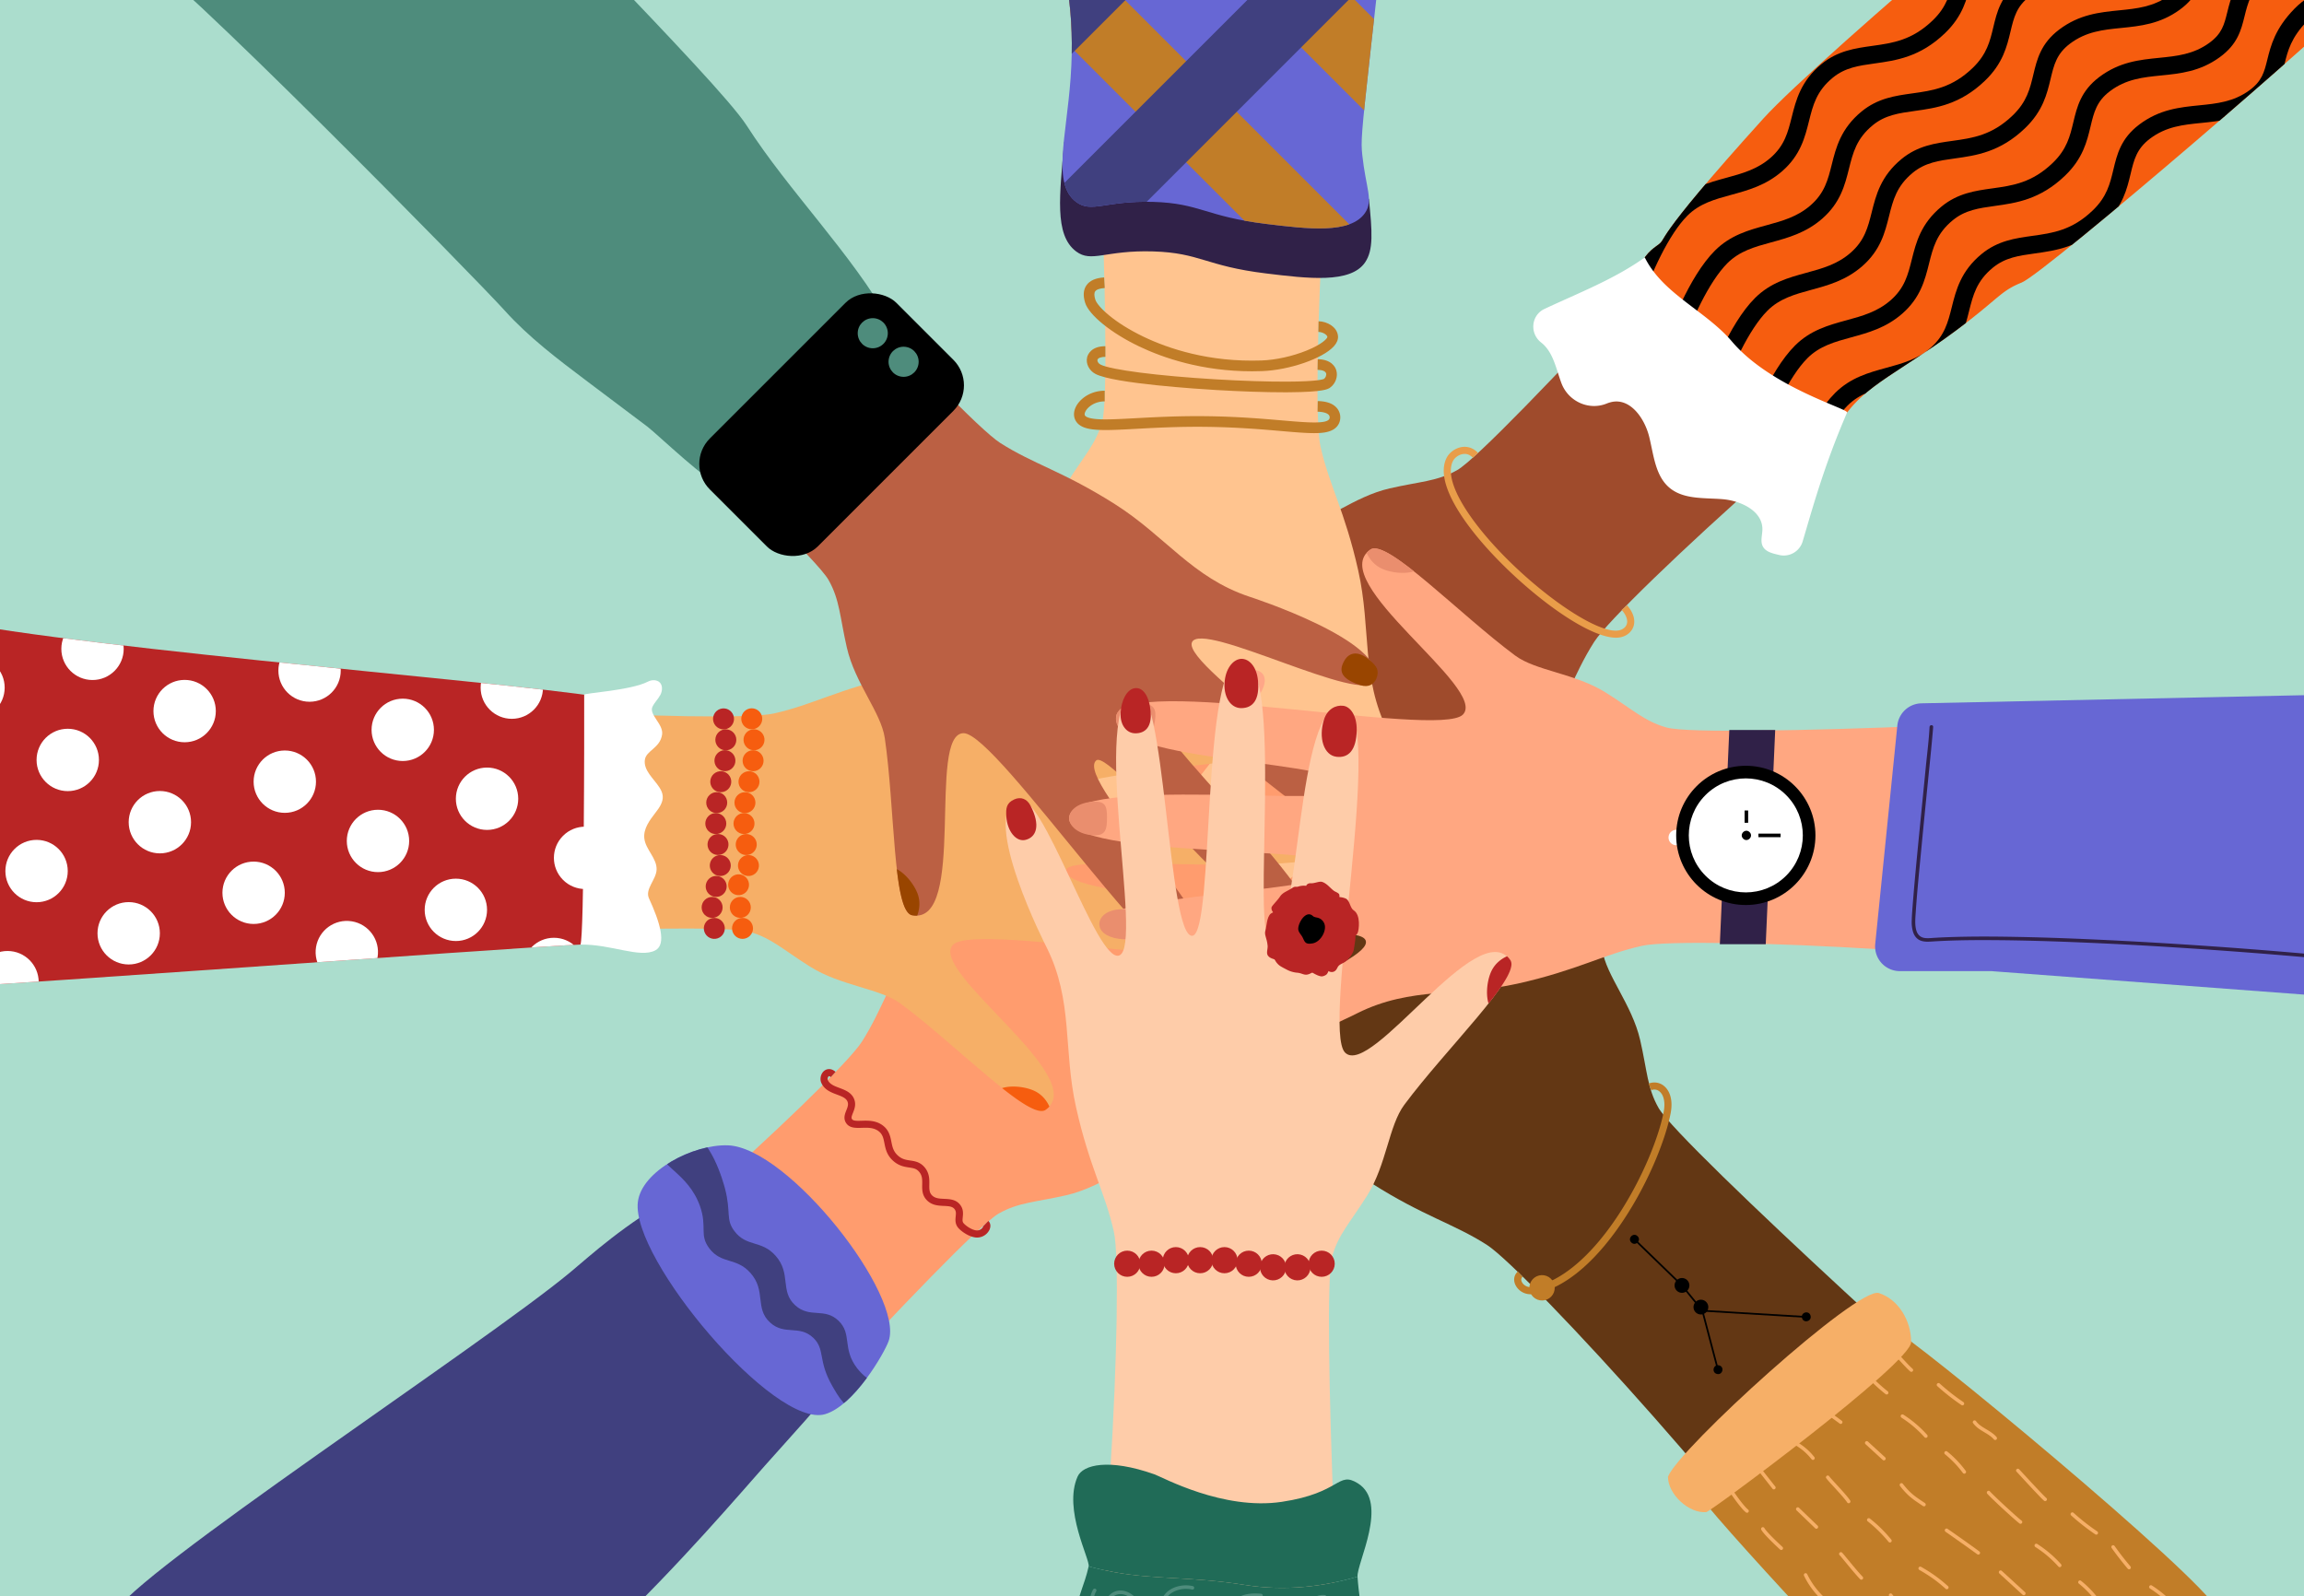 <svg id="Layer_1" data-name="Layer 1" xmlns="http://www.w3.org/2000/svg" xmlns:xlink="http://www.w3.org/1999/xlink" viewBox="0 0 5000 3464.25"><defs><style>.cls-1{fill:#abddcd;}.cls-2{fill:none;}.cls-3{fill:#6767d4;}.cls-4{fill:#b92525;}.cls-5{clip-path:url(#clip-path);}.cls-6{fill:#9f4b2c;}.cls-7{fill:#e99d49;}.cls-8{clip-path:url(#clip-path-2);}.cls-9{fill:#f65d0f;}.cls-10{fill:#fff;}.cls-11{fill:#633714;}.cls-12{fill:#ff01a1;}.cls-13{fill:#c17d28;}.cls-14{clip-path:url(#clip-path-3);}.cls-15{fill:#f6af67;}.cls-16{fill:#ffc48f;}.cls-17{fill:#302148;}.cls-18{clip-path:url(#clip-path-4);}.cls-19{fill:#40407f;}.cls-20{fill:#ff9c6e;}.cls-21{fill:#ffa788;}.cls-22{clip-path:url(#clip-path-5);}.cls-23{clip-path:url(#clip-path-6);}.cls-24{fill:#bb6043;}.cls-25{fill:#994500;}.cls-26{fill:#4e8c7c;}.cls-27{fill:#ffa781;}.cls-28{fill:#ea8e6e;}.cls-29{fill:#fecca9;}.cls-30{fill:#206b57;}.cls-31{clip-path:url(#clip-path-7);}</style><clipPath id="clip-path"><rect class="cls-1" width="5000" height="3464.25"/></clipPath><clipPath id="clip-path-2"><path class="cls-2" d="M3558.89,585.11c3.5-29.19,31.22-47.9,38.47-53.08,23.88-17.08-22.29,3.73,229.25-274.64,118.81-131.47,817.1-720.94,846-723.68,126-12,438.11,446.14,430,470.3-7.76,23.08-664,588.7-715.43,609.31-41.28,16.55-47.75,30.92-114.88,83.09-143.91,111.83-227.61,135.84-278,220a38.46,38.46,0,0,1-7.7,9.75c-78.77,71-400-249.59-423.88-313.36A65.28,65.28,0,0,1,3558.89,585.11Z"/></clipPath><clipPath id="clip-path-3"><path class="cls-2" d="M4811.87,3493.28c-38.07-75-659.85-590.91-714.44-616.14-90.19,125.19-235.47,195.86-359.5,287.63-26.7,19.75-55.28,46.75-51.41,79.74,72.09,95.33,487.79,536.26,507.25,544.38C4248.2,3811.6,4822.36,3513.94,4811.87,3493.28Z"/></clipPath><clipPath id="clip-path-4"><path class="cls-3" d="M2287.53-296.35c-56.21,108.75,56.94,174.64,35.83,465.8-9.47,130.71-40.39,229.38,11.95,268.73,33.69,25.34,63-3.14,167.21,0,102.32,3.1,113.47,31.75,244.84,47.78,90.67,11.06,183.41,22.38,215-23.89,18.49-27.09,1.79-53.1-6-125.41-3.18-29.66-2.33-43.55,17.92-226.92,17.24-156.13,25.94-234.65,29.86-256.79C3031.39-301,3052.86-311.83,3040-344.12,2979.31-496.27,2399.92-513.76,2287.53-296.35Z"/></clipPath><clipPath id="clip-path-5"><path class="cls-3" d="M1384.2,2609.08c7.76-67.71,120.55-125.85,195.37-123.23,131.42,4.59,383.91,327,348.83,425-9.31,26-74.72,139.69-137.73,158.48C1681.41,3101.89,1370,2733.16,1384.2,2609.08Z"/></clipPath><clipPath id="clip-path-6"><path class="cls-4" d="M1299.62,1512.55C1079.52,1476.92,52,1397.76-175.11,1332c-20.4,193.82-176,817-168,822.76,12.85,9.29,1503.74-102.18,1606.82-104.81C1337.39,2048.09,1322.31,1662.12,1299.62,1512.55Z"/></clipPath><clipPath id="clip-path-7"><path class="cls-2" d="M2946,3422c-71.28,20.83-155.24,32.25-244.1,18-114.79-18.38-195-11.61-282.61-27.56-14.64-2.67-34-6.66-56.76-12.56-4.69,20.84-11,37.92-15.9,52.32-22.29,65.15-76.56,255.63-44.79,342.93,66.48,182.61,606.13,178.95,671.83,0,13.54-36.88,1.56-132.27-22.39-323.05C2949.33,3456.49,2947.13,3439.83,2946,3422Z"/></clipPath></defs><rect class="cls-1" width="5000" height="3464.25"/><g class="cls-5"><path class="cls-6" d="M2434.61,1201.87c-21.86,119.66,395.18,31.57,395.18,111.55,0,74.6-587,458.87-529.25,534.87,64.45,84.89,426.49-298.4,470.17-247,28.4,33.4-454,407.46-386,475.39,63,63,462.07-380.93,500.19-349.57,41.7,34.31-353.56,436.33-289.18,464.34,98.63,42.91,377.42-404.26,431.17-382.53,49.61,20.06-139.72,376.85-82.35,396.94,84.46,29.56,181.58-272.37,181.58-272.37,41.28-124,130.9-181.57,200.58-291.36,71.29-112.34,86.59-176.42,133-249.14,56-87.68,658.67-635.61,847.25-731.75L3912.1,224.15c-19.85,33.33-668.49,750-749.73,796.17-43.06,24.46-80.38,24.55-146.78,39.74-77.78,17.79-140.57,74.11-196.36,82.34C2668.86,1164.57,2442.31,1159.71,2434.61,1201.87Z"/><path d="M2461.2,2001.84c-18-18.34-41.69-16.15-68.48,16.39-19.28,23.42-19.68,46.78-8.08,58.38,11,11,35.55,11.52,60-8.17C2470.72,2047.48,2477.44,2018.37,2461.2,2001.84Z"/><path d="M2662.2,2125.51c-15.42-15.69-35.63-15.7-56.85,9.52-22.14,26.31-25.85,49.56-12.13,60.11,14.56,11.21,40.38,1.8,59.87-15.64S2675.6,2139.15,2662.2,2125.51Z"/><path d="M2389.57,1780.94c-16-20.81-40.54-21.13-72.18,9.6-22.69,22-26.12,45.55-16.88,57.72,10.31,13.59,30.08,19.6,51.3,8.44C2388.73,1837.29,2406.14,1802.43,2389.57,1780.94Z"/><path d="M2434.58,1201.84a46.84,46.84,0,0,0-.76,11c10.21,3.88,27.2,7.82,46,1.43,19.14-6.5,44.24-25.28,55-45.7C2478,1175.1,2437.75,1184.48,2434.58,1201.84Z"/><path d="M2994,2130.21c-20.53-12.28-45.5-1.58-60.23,45.41-4.87,15.53,1.13,28.54,15.25,34,17.95,6.88,26.9-.55,38.83-14.14C3009.09,2171.18,3011.9,2141,2994,2130.21Z"/><path class="cls-7" d="M3506.89,1384.09c-71.27,0-229-125.17-313.24-234.15-36.87-47.7-76.19-113.56-54.17-156.45,6.17-12,19.59-21.38,33.41-23.32,12.88-1.81,25.2,2.75,34.68,12.85l-11.23,10.53c-6.13-6.52-13.29-9.26-21.31-8.14-8.94,1.26-17.93,7.47-21.85,15.11-14.3,27.85,4.4,77.57,52.65,140,91.24,118.07,255.51,239.24,308.35,227.45,7.83-1.75,14-6.85,16.14-13.31,2.81-8.54-1.09-19.52-11-30.92l11.63-10.1c18.35,21.13,16.64,37.78,14,45.83-3.88,11.77-14.13,20.56-27.42,23.53A49,49,0,0,1,3506.89,1384.09Z"/><g class="cls-8"><path class="cls-9" d="M3558.89,585.11c3.5-29.19,31.22-47.9,38.47-53.08,23.88-17.08-22.29,3.73,229.25-274.64,118.81-131.47,817.1-720.94,846-723.68,126-12,438.11,446.14,430,470.3-7.76,23.08-664,588.7-715.43,609.31-41.28,16.55-47.75,30.92-114.88,83.09-143.91,111.83-227.61,135.84-278,220a38.46,38.46,0,0,1-7.7,9.75c-78.77,71-400-249.59-423.88-313.36A65.28,65.28,0,0,1,3558.89,585.11Z"/><path d="M3560.8,658.83l-36.45-12.39c11.51-33.83,53.46-148.63,110.44-205.62,33.64-33.63,73.29-44.46,111.64-54.93,34.56-9.43,67.19-18.34,95.92-43.38,30.51-26.6,37.68-55.27,46-88.46,9.15-36.58,19.52-78,64.67-115.14,35.13-28.87,73.21-34.17,110-39.3,44.35-6.17,86.23-12,131.33-55.43,30.53-29.41,37.33-57.84,44.52-87.94,8-33.48,16.28-68.11,56.34-98.32,43.76-33,87.72-37.43,130.23-41.69,38.14-3.82,74.16-7.43,108.55-32.42,27.51-20,32.36-39.61,39.08-66.75,7.42-30,16.66-67.36,59.26-110.87,39.07-39.91,96.32-56.56,138.11-68.72,17.31-5,32.26-9.38,41.92-14.07L4829.19-442c-12.6,6.11-29,10.88-48,16.4-39.81,11.58-89.36,26-121.37,58.69-35.26,36-42.44,65.08-49.4,93.18-7.34,29.69-14.94,60.39-53.81,88.65-42.82,31.11-85.79,35.42-127.34,39.58-38.95,3.91-75.74,7.59-110.89,34.11-29,21.89-34.78,46-42.08,76.55-7.78,32.57-16.61,69.49-55.26,106.71-54.1,52.11-106.49,59.4-152.72,65.84-34.43,4.79-64.16,8.93-90.91,30.91-35.33,29-43,59.48-51.77,94.74-8.62,34.5-18.41,73.59-58,108.13-35.37,30.84-73.86,41.35-111.07,51.51-35.05,9.57-68.15,18.6-94.56,45C3621.4,508.65,3583.11,593.22,3560.8,658.83Z"/><path d="M3647.64,761.92l-36.45-12.39c11.51-33.83,53.46-148.64,110.44-205.62,33.64-33.63,73.29-44.46,111.64-54.93,34.55-9.43,67.19-18.34,95.92-43.38,30.5-26.6,37.68-55.27,46-88.46,9.15-36.58,19.52-78,64.67-115.14,35.13-28.87,73.21-34.17,110-39.3,44.35-6.18,86.23-12,131.32-55.43,30.54-29.41,37.34-57.84,44.53-87.94,8-33.49,16.28-68.11,56.33-98.32,43.77-33,87.72-37.43,130.24-41.69,38.14-3.82,74.16-7.43,108.55-32.43,27.51-20,32.36-39.6,39.08-66.74,7.42-30,16.66-67.36,59.26-110.87,39.07-39.91,96.32-56.56,138.11-68.72,17.31-5,32.25-9.38,41.92-14.07L4916-338.89c-12.6,6.12-29,10.89-48,16.41-39.81,11.58-89.36,26-121.37,58.69-35.26,36-42.45,65.07-49.4,93.18-7.34,29.69-14.94,60.39-53.81,88.64-42.82,31.12-85.79,35.42-127.34,39.59-39,3.9-75.74,7.59-110.89,34.11-29,21.89-34.79,46-42.08,76.55-7.79,32.57-16.61,69.48-55.26,106.71-54.1,52.11-106.49,59.4-152.72,65.83-34.43,4.8-64.17,8.93-90.92,30.92-35.32,29-42.94,59.48-51.76,94.74-8.63,34.49-18.41,73.59-58,108.13-35.38,30.84-73.86,41.35-111.07,51.51-35,9.56-68.15,18.6-94.56,45C3708.24,611.73,3670,696.31,3647.64,761.92Z"/><path d="M3734.48,865,3698,852.61c11.5-33.82,53.45-148.63,110.44-205.61,33.63-33.64,73.29-44.46,111.64-54.93,34.55-9.43,67.19-18.34,95.91-43.38,30.51-26.61,37.68-55.27,46-88.46,9.16-36.58,19.53-78.05,64.68-115.15,35.13-28.87,73.21-34.17,110-39.29,44.35-6.18,86.23-12,131.32-55.44,30.54-29.41,37.34-57.84,44.53-87.93,8-33.49,16.28-68.11,56.33-98.33,43.76-33,87.72-37.42,130.24-41.68C4637.27,18.58,4673.3,15,4707.69-10c27.5-20,32.35-39.6,39.07-66.75,7.42-30,16.66-67.35,59.27-110.87,39.07-39.9,96.32-56.55,138.11-68.71,17.31-5,32.25-9.39,41.92-14.08l16.81,34.63c-12.6,6.12-29,10.88-48,16.4-39.82,11.59-89.36,26-121.37,58.69-35.26,36-42.45,65.08-49.4,93.19-7.35,29.69-14.94,60.39-53.81,88.64C4687.5,52.23,4644.53,56.54,4603,60.71c-38.95,3.9-75.75,7.59-110.89,34.11-29,21.89-34.79,46-42.08,76.54-7.79,32.57-16.61,69.49-55.26,106.72-54.1,52.1-106.5,59.4-152.72,65.83-34.43,4.79-64.17,8.93-90.92,30.91-35.32,29-42.94,59.49-51.77,94.75-8.62,34.49-18.4,73.58-58,108.13-35.37,30.84-73.85,41.34-111.07,51.5-35,9.57-68.15,18.61-94.56,45C3795.08,714.82,3756.78,799.39,3734.48,865Z"/><path d="M3821.32,968.09l-36.45-12.39c11.5-33.83,53.45-148.63,110.44-205.61,33.63-33.64,73.29-44.46,111.64-54.93,34.55-9.43,67.19-18.34,95.91-43.39,30.51-26.6,37.68-55.26,46-88.45,9.16-36.59,19.53-78.05,64.68-115.15,35.13-28.87,73.21-34.17,110-39.3,44.35-6.17,86.23-12,131.32-55.43,30.54-29.41,37.33-57.84,44.53-87.94,8-33.48,16.28-68.1,56.33-98.32,43.76-33,87.72-37.42,130.23-41.69,38.14-3.82,74.17-7.43,108.55-32.42,27.51-20,32.36-39.6,39.08-66.75,7.42-30,16.66-67.35,59.27-110.87,39.07-39.9,96.32-56.56,138.11-68.72,17.3-5,32.25-9.38,41.92-14.07l16.81,34.63c-12.6,6.11-29,10.88-48,16.4-39.82,11.58-89.36,26-121.37,58.69-35.26,36-42.45,65.08-49.4,93.19-7.35,29.69-14.94,60.39-53.82,88.64-42.81,31.11-85.78,35.42-127.33,39.58-38.95,3.91-75.75,7.6-110.89,34.12-29,21.89-34.79,46-42.08,76.54-7.79,32.57-16.62,69.49-55.27,106.72-54.09,52.1-106.49,59.39-152.71,65.83-34.44,4.79-64.17,8.93-90.92,30.91-35.33,29-42.94,59.48-51.77,94.75-8.62,34.49-18.4,73.58-58,108.13-35.37,30.83-73.85,41.34-111.07,51.5-35,9.57-68.15,18.6-94.56,45C3881.92,817.91,3843.62,902.48,3821.32,968.09Z"/><path d="M3908.15,1071.18l-36.44-12.39c11.5-33.83,53.45-148.63,110.44-205.62,33.63-33.63,73.29-44.46,111.64-54.93,34.55-9.43,67.18-18.34,95.91-43.38,30.51-26.6,37.68-55.27,46-88.46,9.16-36.58,19.52-78,64.68-115.14,35.13-28.87,73.21-34.17,110-39.3,44.34-6.17,86.23-12,131.32-55.43,30.54-29.41,37.33-57.84,44.53-87.94,8-33.48,16.27-68.11,56.33-98.32,43.76-33,87.72-37.43,130.23-41.69,38.14-3.82,74.17-7.43,108.55-32.42,27.51-20,32.36-39.61,39.08-66.75,7.42-30,16.66-67.36,59.26-110.87C5018.78-21.37,5076-38,5117.82-50.18c17.3-5,32.25-9.38,41.92-14.07l16.81,34.63c-12.6,6.11-29,10.88-48,16.4-39.81,11.58-89.35,26-121.36,58.69-35.26,36-42.45,65.08-49.4,93.18-7.35,29.69-14.94,60.39-53.82,88.65-42.81,31.11-85.79,35.42-127.34,39.58-38.95,3.91-75.74,7.6-110.89,34.11-29,21.89-34.78,46-42.07,76.55-7.79,32.57-16.62,69.49-55.27,106.72-54.1,52.1-106.49,59.39-152.72,65.83-34.43,4.79-64.16,8.93-90.91,30.91-35.33,29-42.94,59.48-51.77,94.74-8.62,34.5-18.4,73.59-58,108.13-35.37,30.84-73.86,41.35-111.07,51.51-35.05,9.57-68.15,18.6-94.56,45C3968.76,921,3930.46,1005.57,3908.15,1071.18Z"/></g><path class="cls-10" d="M3758.89,741.59c-57.65-67.73-150.07-103.17-189.5-182.88-65.57,47-143.42,77-217.52,111.73-29.24,13.69-32.81,53.13-7.34,73,.42.33.85.67,1.27,1,25.38,20.87,31.24,56.68,42.75,87.28,14.7,39.07,58.71,59.73,97.53,44.4a68.79,68.79,0,0,1,13.33-4c39.88-7,69.87,36.68,79.61,76s13.05,84.63,44.09,110.62c30.57,25.6,75,21.48,114.74,24.68s86.85,25.24,86.79,65.11c0,12.73-5,26.38,1,37.6,6.31,11.78,21.27,15.13,35.6,18.46a42.77,42.77,0,0,0,50.72-29.26c18.29-60.81,45.09-162,96.51-279.91C4012,887.27,3843.56,841.07,3758.89,741.59Z"/><path class="cls-11" d="M3417.71,1676.71c-119.66-21.86-31.57,395.17-111.55,395.17-74.6,0-458.87-586.95-534.88-529.24-84.88,64.45,298.41,426.49,247,470.17-33.4,28.4-407.47-454-475.4-386-63,63,380.94,462.07,349.58,500.18-34.31,41.7-436.34-353.55-464.34-289.18-42.91,98.64,404.26,377.42,382.53,431.17-20.06,49.62-376.86-139.72-396.94-82.34-29.56,84.45,272.37,181.58,272.37,181.58,124,41.28,181.57,130.9,291.36,200.58,112.34,71.29,176.42,86.59,249.14,133,87.67,56,635.61,658.67,731.75,847.25l437.05-394.82c-33.33-19.85-750.05-668.49-796.17-749.73-24.46-43.06-24.55-80.38-39.74-146.79-17.79-77.77-74.11-140.56-82.34-196.35C3455,1911,3459.87,1684.41,3417.71,1676.71Z"/><path class="cls-12" d="M2618,1703.12c18.35-18,16.16-41.69-16.39-68.49-23.42-19.27-46.78-19.68-58.38-8.08-11,11-11.52,35.55,8.17,60C2572.41,1712.63,2601.51,1719.36,2618,1703.12Z"/><path class="cls-12" d="M2494.37,1904.11c15.69-15.41,15.7-35.62-9.52-56.85-26.31-22.13-49.55-25.85-60.11-12.13-11.2,14.57-1.8,40.38,15.64,59.87S2480.73,1917.52,2494.37,1904.11Z"/><path class="cls-12" d="M2838.94,1631.49c20.81-16,21.13-40.54-9.59-72.19-22-22.68-45.56-26.12-57.73-16.88-13.58,10.32-19.6,30.08-8.44,51.31C2782.59,1630.64,2817.45,1648.05,2838.94,1631.49Z"/><path class="cls-12" d="M3418.05,1676.49a47.43,47.43,0,0,0-11-.75c-3.89,10.2-7.82,27.19-1.43,46,6.5,19.13,25.27,44.23,45.7,55C3444.78,1720,3435.4,1679.66,3418.05,1676.49Z"/><path class="cls-12" d="M2489.67,2235.87c12.28-20.53,1.58-45.49-45.41-60.23-15.53-4.87-28.54,1.14-34,15.26-6.87,17.94.56,26.9,14.15,38.82C2448.71,2251,2478.93,2253.82,2489.67,2235.87Z"/><circle cx="3694.63" cy="2844.7" r="16.06" transform="matrix(0.04, -1, 1, 0.04, 698.71, 6417.8)"/><path d="M3665.37,2784.82A16.06,16.06,0,1,1,3645,2774.7,16.06,16.06,0,0,1,3665.37,2784.82Z"/><circle cx="3728.34" cy="2972.75" r="9.63" transform="translate(-65.66 5861.22) rotate(-75.85)"/><circle cx="3546.98" cy="2689.98" r="9.63" transform="translate(-853.41 3363.52) rotate(-45.88)"/><circle cx="3919.81" cy="2858.26" r="9.63" transform="translate(-619.72 1147.34) rotate(-15.45)"/><rect x="3596.69" y="2668.14" width="3.73" height="143.64" transform="translate(-873.24 3418.17) rotate(-45.91)"/><rect x="3709.62" y="2842.51" width="3.73" height="132.42" transform="translate(-618.4 1041.13) rotate(-14.75)"/><rect x="3805.35" y="2738.68" width="3.73" height="225.6" transform="translate(731.91 6480.3) rotate(-86.55)"/><rect x="3670.52" y="2782.03" width="3.73" height="70.56" transform="translate(-954.41 2945.62) rotate(-39.08)"/><path class="cls-13" d="M3321.46,2809.08a36.54,36.54,0,0,1-32.72-20.09c-5.12-10.69-3.11-21.9,5.25-29.28l10.19,11.54c-4,3.52-3,8-1.56,11.09,3.29,6.85,12.24,12.83,23,11,60.82-10.45,127-65.86,186.24-156,54.42-82.78,88.75-172.4,98.63-224.5,3.74-19.72.32-36.14-9.14-43.92a17.1,17.1,0,0,0-17.89-2.74l-5.73-14.29a32.74,32.74,0,0,1,33.41,5.14c14.07,11.58,19.35,33,14.47,58.68-10.16,53.6-45.3,145.54-100.89,230.08-28.53,43.4-58.66,79.16-89.55,106.3-35.75,31.41-71.73,50.4-106.94,56.45A39.82,39.82,0,0,1,3321.46,2809.08Z"/><circle class="cls-13" cx="3346.33" cy="2794.93" r="27.54" transform="translate(51.47 5650.36) rotate(-80.78)"/><g class="cls-14"><path class="cls-13" d="M4811.87,3493.28c-38.07-75-659.85-590.91-714.44-616.14-90.19,125.19-235.47,195.86-359.5,287.63-26.7,19.75-55.28,46.75-51.41,79.74,72.09,95.33,487.79,536.26,507.25,544.38C4248.2,3811.6,4822.36,3513.94,4811.87,3493.28Z"/><path class="cls-15" d="M3745.6,3225.66c4.46,7.49,9.4,14.7,14.41,21.82,6.17,8.78,12.55,17.47,19.54,25.61a69.57,69.57,0,0,0,9,9.17,4.19,4.19,0,0,0,2.72,1.13,3.92,3.92,0,0,0,2.73-1.13,3.84,3.84,0,0,0,1.12-2.72,3.71,3.71,0,0,0-1.12-2.72,54.13,54.13,0,0,1-5.73-5.5c-2.34-2.52-4.55-5.15-6.72-7.81-1.38-1.71-2.73-3.42-4.07-5.16l.6.78c-4.11-5.32-8.07-10.76-11.93-16.27q-5.13-7.32-10-14.83c-1.33-2.06-2.64-4.14-3.9-6.25a3.85,3.85,0,0,0-6.65,3.88Z"/><path class="cls-15" d="M3822.28,3320.34a53.39,53.39,0,0,0,5.53,7.51c2.48,3,5.1,5.82,7.76,8.62,5.95,6.27,12.15,12.31,18.42,18.26q4.46,4.23,9,8.4a3.85,3.85,0,0,0,5.44-5.44q-7.38-6.83-14.6-13.8c-5.38-5.21-10.69-10.51-15.76-16-2.35-2.56-4.65-5.17-6.78-7.92l.6.78a37.9,37.9,0,0,1-2.94-4.26,3.89,3.89,0,0,0-5.26-1.39,3.93,3.93,0,0,0-1.39,5.27Z"/><path class="cls-15" d="M3915.09,3420.23a173.28,173.28,0,0,0,11.43,20.05,180.67,180.67,0,0,0,14.43,19q4.28,4.93,8.93,9.53a3.85,3.85,0,0,0,5.44-5.44,175.36,175.36,0,0,1-15.28-17.29l.6.78a176.2,176.2,0,0,1-15.27-23.42q-1.89-3.49-3.63-7.07a3.87,3.87,0,0,0-5.27-1.38,4,4,0,0,0-1.38,5.26Z"/><path class="cls-15" d="M3809.73,3184.34l13.5,17.15,17.29,22,6.3,8a3.84,3.84,0,0,0,2.72,1.12,3.93,3.93,0,0,0,2.72-1.12,3.85,3.85,0,0,0,1.13-2.72,4.5,4.5,0,0,0-1.13-2.73l-13.5-17.15-17.29-22-6.3-8a3.84,3.84,0,0,0-2.72-1.12,3.84,3.84,0,0,0-3.85,3.84,4.5,4.5,0,0,0,1.13,2.73Z"/><path class="cls-15" d="M3898.75,3278.08l31.51,30.3,8.82,8.49a3.85,3.85,0,1,0,5.44-5.45l-31.51-30.3-8.82-8.49a3.85,3.85,0,0,0-5.44,5.45Z"/><path class="cls-15" d="M3992.31,3375.46c1.78,1.86,3.4,3.87,5.05,5.85,2.74,3.28,5.46,6.59,8.17,9.89,6.73,8.17,13.46,16.33,20.39,24.33,3.51,4.06,7.07,8.08,10.79,12a3.89,3.89,0,0,0,5.44,0,3.94,3.94,0,0,0,0-5.45c-7-7.32-13.55-15.09-20.06-22.86-6.19-7.41-12.28-14.9-18.45-22.32-1.92-2.31-3.81-4.67-5.89-6.84a3.85,3.85,0,1,0-5.44,5.44Z"/><path class="cls-15" d="M3875.62,3127.12c2.43.85,4.84,1.78,7.21,2.78l-.92-.39a127.81,127.81,0,0,1,22.34,12.23c2,1.36,3.93,2.78,5.83,4.25l-.78-.61a127.22,127.22,0,0,1,17.9,16.82c1.52,1.73,3,3.51,4.41,5.32a3.79,3.79,0,0,0,2.72,1.13,3.86,3.86,0,0,0,3.85-3.85,4.48,4.48,0,0,0-1.13-2.72A127,127,0,0,0,3917.3,3142a130.51,130.51,0,0,0-39.63-22.27,3.86,3.86,0,0,0-4.73,2.69,4,4,0,0,0,2.68,4.74Z"/><path class="cls-15" d="M3963.19,3208.3a78,78,0,0,0,5.37,6.54c2.65,3,5.36,6,8.07,8.92,6.62,7.22,13.28,14.41,19.73,21.78,3.24,3.71,6.44,7.46,9.45,11.35l-.6-.78c1.18,1.52,2.32,3.07,3.39,4.67a3.85,3.85,0,0,0,6.65-3.88,123.45,123.45,0,0,0-7.77-10.16c-3.24-3.9-6.6-7.72-10-11.5-6.74-7.53-13.64-14.91-20.42-22.41-2.46-2.71-5-5.42-7.2-8.32l.6.78c-.22-.29-.44-.58-.65-.88a4.15,4.15,0,0,0-2.3-1.77,3.92,3.92,0,0,0-3,.39c-1.63,1-2.62,3.51-1.38,5.27Z"/><path class="cls-15" d="M4052.83,3301.63q9.86,7.78,19,16.38t17.65,18q4.72,5.26,9.2,10.74a3.86,3.86,0,0,0,6.58-2.72,4.39,4.39,0,0,0-1.13-2.72q-8-9.73-16.7-18.76t-18.3-17.36q-5.34-4.64-10.89-9a4.17,4.17,0,0,0-2.72-1.13,3.9,3.9,0,0,0-2.72,1.13,3.81,3.81,0,0,0-1.13,2.72,3.72,3.72,0,0,0,1.13,2.72Z"/><path class="cls-15" d="M3955.25,3063.45c4.67,3.16,9.3,6.38,13.93,9.61,5.47,3.84,10.92,7.69,16.32,11.63,2.37,1.72,4.73,3.45,7.05,5.24l-.78-.6.08.07a4.23,4.23,0,0,0,2.72,1.12,3.82,3.82,0,0,0,3.85-3.84,3.72,3.72,0,0,0-1.12-2.73c-4.79-3.7-9.71-7.24-14.63-10.75q-8.18-5.82-16.42-11.52-3.54-2.46-7.11-4.88a3.88,3.88,0,0,0-5.27,1.38,4,4,0,0,0,1.38,5.27Z"/><path class="cls-15" d="M4048.37,3134.4l29.11,26.67,8.29,7.59a3.85,3.85,0,0,0,5.44-5.44l-29.1-26.67-8.29-7.59a3.85,3.85,0,0,0-5.45,5.44Z"/><path class="cls-15" d="M4123.68,3225.64a164.48,164.48,0,0,0,17.6,19.6,170.43,170.43,0,0,0,18.84,14.7c4.39,3,8.82,6,13.25,8.94a3.88,3.88,0,0,0,5.27-1.38,4,4,0,0,0-1.38-5.27c-6.21-4.15-12.45-8.25-18.5-12.64-1.44-1.05-2.87-2.11-4.28-3.2l.78.6a133.63,133.63,0,0,1-19.95-19.19c-2.12-2.49-4.17-5-6.18-7.61a3.87,3.87,0,0,0-2.72-1.13,3.92,3.92,0,0,0-2.73,1.13,3.88,3.88,0,0,0-1.12,2.72,4.55,4.55,0,0,0,1.12,2.73Z"/><path class="cls-15" d="M4052.76,2989.69a346.62,346.62,0,0,0,29.8,28.45q4.46,3.77,9,7.38a4.17,4.17,0,0,0,2.72,1.13,3.86,3.86,0,0,0,3.85-3.85,3.74,3.74,0,0,0-1.13-2.72,347.79,347.79,0,0,1-30.75-27.44q-4.09-4.12-8.07-8.39a3.87,3.87,0,0,0-5.44,0,3.93,3.93,0,0,0,0,5.44Z"/><path class="cls-15" d="M4126.6,3077q9.34,6,18.12,12.74l-.78-.6a245.66,245.66,0,0,1,26,23.23q3.43,3.54,6.72,7.22a3.88,3.88,0,0,0,5.44,0,3.94,3.94,0,0,0,0-5.45,243.84,243.84,0,0,0-18.43-18.51,251.62,251.62,0,0,0-21-17q-6-4.32-12.17-8.28a3.88,3.88,0,0,0-5.27,1.38,3.93,3.93,0,0,0,1.38,5.26Z"/><path class="cls-15" d="M4220.58,3156.14a222.41,222.41,0,0,1,29.06,28.18q3.7,4.3,7.18,8.8l-.61-.78c1.09,1.41,2.16,2.84,3.22,4.27a4.19,4.19,0,0,0,2.3,1.77,3.86,3.86,0,0,0,4.74-2.69,3.77,3.77,0,0,0-.39-3,230.51,230.51,0,0,0-14.6-17.95,222.88,222.88,0,0,0-15.81-15.84q-4.69-4.26-9.65-8.24a4.12,4.12,0,0,0-2.72-1.13,3.91,3.91,0,0,0-2.72,1.13c-1.29,1.4-1.67,4.09,0,5.44Z"/><path class="cls-15" d="M4115.89,2934.36c.1.28.23.58.36.89s.09.68.14,1c-.64,1.11-1.27,2.22-1.91,3.32l-3,.39-.92-.39-.77-.59a8.36,8.36,0,0,1,.76.81l1.86,2.08c2.1,2.34,4.19,4.67,6.3,7,5.73,6.33,11.52,12.62,17.48,18.75,2.91,3,5.85,6,9,8.74a3.85,3.85,0,0,0,5.44-5.45c-6.09-5.48-11.71-11.53-17.29-17.53-5.15-5.53-10.22-11.14-15.26-16.76l-2.13-2.37-.53-.58a3.93,3.93,0,0,0-4.81-.74,3.87,3.87,0,0,0-1.91,3.32,3.77,3.77,0,0,0,.55,2,4.15,4.15,0,0,0,2.3,1.77,3.92,3.92,0,0,0,3-.39c1.63-1.05,2.64-3.52,1.39-5.27Z"/><path class="cls-15" d="M4204.23,3008.5q9.57,8.63,19.6,16.74,10.32,8.34,21.06,16.12,5.88,4.26,11.9,8.34a3.86,3.86,0,0,0,5.26-1.38,3.94,3.94,0,0,0-1.38-5.27q-12.21-8.28-23.9-17.32l.78.6q-11.22-8.67-21.91-18c-2-1.74-4-3.5-6-5.28a3.85,3.85,0,1,0-5.44,5.44Z"/><path class="cls-15" d="M4281.75,3088.62a56.12,56.12,0,0,0,14.21,13.45c5.1,3.53,10.53,6.55,15.79,9.82a103.14,103.14,0,0,1,8.63,5.87l-.78-.6a51.19,51.19,0,0,1,7.6,7.11,3.86,3.86,0,0,0,5.45,0,4,4,0,0,0,0-5.44c-7.64-8.91-18.43-14.26-28.21-20.4-2.68-1.68-5.32-3.44-7.83-5.37l.78.6a48,48,0,0,1-8.65-8.43l.6.78c-.32-.42-.64-.85-.94-1.28a4.19,4.19,0,0,0-2.3-1.77,3.94,3.94,0,0,0-3,.39c-1.62,1.05-2.63,3.51-1.38,5.27Z"/><path class="cls-15" d="M4100.23,3465l13.5,17.15,17.29,22,6.3,8a3.85,3.85,0,0,0,2.72,1.13,3.9,3.9,0,0,0,2.72-1.13,3.85,3.85,0,0,0,1.13-2.72,4.5,4.5,0,0,0-1.13-2.73l-13.5-17.15-17.29-22-6.3-8a3.84,3.84,0,0,0-2.72-1.12,4,4,0,0,0-2.72,1.12,3.85,3.85,0,0,0-1.13,2.73,4.5,4.5,0,0,0,1.13,2.72Z"/><path class="cls-15" d="M4165.2,3407.39a355,355,0,0,1,31.06,19.76q3.73,2.68,7.38,5.5l-.78-.6c5.1,3.95,10.06,8.07,14.92,12.31q2.18,1.89,4.33,3.83a3.85,3.85,0,1,0,5.44-5.45c-6.81-6.09-13.8-12-21.06-17.53s-14.66-10.63-22.33-15.45q-7.44-4.66-15.07-9a3.85,3.85,0,0,0-3.89,6.65Z"/><path class="cls-15" d="M4222.34,3324.8c3.11,2.11,6.19,4.27,9.26,6.42q7.68,5.37,15.32,10.77,8.76,6.18,17.5,12.39,7.92,5.63,15.82,11.3c3.43,2.47,6.87,4.94,10.25,7.49l.68.52-.78-.6.06,0a4.27,4.27,0,0,0,2.73,1.13,3.91,3.91,0,0,0,2.72-1.13,3.86,3.86,0,0,0,1.12-2.72,3.72,3.72,0,0,0-1.12-2.73c-3.28-2.53-6.64-5-10-7.37q-7.64-5.51-15.3-11-8.79-6.26-17.61-12.48-7.91-5.58-15.81-11.13c-3.42-2.39-6.83-4.78-10.27-7.14l-.69-.47a3.88,3.88,0,0,0-5.27,1.39,3.94,3.94,0,0,0,1.38,5.26Z"/><path class="cls-15" d="M4338.87,3415.07l19,17.43,21.49,19.68,9.82,9a3.85,3.85,0,0,0,5.45-5.45l-19-17.43-21.49-19.68-9.82-9a3.85,3.85,0,1,0-5.45,5.45Z"/><path class="cls-15" d="M4312.8,3242.24c3.29,3.53,6.75,6.92,10.21,10.28q7.21,7,14.57,13.9,8.16,7.65,16.42,15.18c5.07,4.62,10.17,9.22,15.32,13.75,3.85,3.39,7.72,6.77,11.71,10l1,.83a4.21,4.21,0,0,0,2.73,1.13,3.86,3.86,0,0,0,3.85-3.85,3.76,3.76,0,0,0-1.13-2.72c-3.79-3-7.44-6.17-11.07-9.35-5.05-4.42-10.05-8.91-15-13.42q-8.28-7.51-16.45-15.15c-5-4.69-10-9.4-14.93-14.18-3.68-3.57-7.36-7.15-10.9-10.87l-.91-1a3.9,3.9,0,0,0-5.45,0,4,4,0,0,0,0,5.45Z"/><path class="cls-15" d="M4417.1,3357.69q9.34,6,18.12,12.73l-.78-.6a245.66,245.66,0,0,1,26,23.23q3.43,3.54,6.72,7.22a3.87,3.87,0,0,0,5.44,0,3.93,3.93,0,0,0,0-5.44,244,244,0,0,0-18.43-18.52,251.62,251.62,0,0,0-21-17q-6-4.32-12.17-8.28a3.88,3.88,0,0,0-5.27,1.38,3.94,3.94,0,0,0,1.38,5.27Z"/><path class="cls-15" d="M4665.86,3447.8q9.33,6,18.11,12.74l-.78-.6a244.67,244.67,0,0,1,26,23.23q3.42,3.54,6.71,7.22a3.88,3.88,0,0,0,5.44,0,3.94,3.94,0,0,0,0-5.45,245.69,245.69,0,0,0-18.42-18.52,256.91,256.91,0,0,0-21-17q-6-4.32-12.18-8.29a3.85,3.85,0,1,0-3.88,6.65Z"/><path class="cls-15" d="M4511.08,3436.8a222.41,222.41,0,0,1,29.06,28.18q3.7,4.3,7.17,8.8l-.6-.78c1.09,1.41,2.16,2.84,3.22,4.27a4.14,4.14,0,0,0,2.3,1.77,3.86,3.86,0,0,0,4.74-2.69,3.78,3.78,0,0,0-.39-3,230.51,230.51,0,0,0-14.6-17.95,220.67,220.67,0,0,0-15.81-15.83c-3.13-2.85-6.35-5.59-9.65-8.25a4.17,4.17,0,0,0-2.72-1.13,3.91,3.91,0,0,0-2.72,1.13c-1.29,1.4-1.67,4.09,0,5.44Z"/><path class="cls-15" d="M4382.32,3189.59l.37.9c.05.34.1.68.14,1-.63,1.11-1.27,2.22-1.91,3.32l-1.94.53-1.94-.53-.77-.59a15.29,15.29,0,0,1,1.46,1.55c1.22,1.31,2.44,2.64,3.66,4q6,6.51,12,13,7.66,8.29,15.37,16.55,7.42,8,14.95,15.8c3.63,3.76,7.26,7.55,11.09,11.11.29.28.59.55.89.82a3.85,3.85,0,0,0,5.44-5.44c-3.75-3.38-7.25-7-10.75-10.67q-7.7-7.95-15.22-16-7.93-8.47-15.81-17l-12.51-13.57c-1.24-1.35-2.47-2.69-3.72-4a10.53,10.53,0,0,0-2.18-2.09,3.9,3.9,0,0,0-5.66,2.3,3.68,3.68,0,0,0,.4,3,4.11,4.11,0,0,0,2.3,1.77,4,4,0,0,0,3-.39c1.62-1,2.63-3.51,1.38-5.26Z"/><path class="cls-15" d="M4494.73,3289.16q9.57,8.64,19.6,16.74,10.31,8.34,21.06,16.12,5.88,4.26,11.9,8.34a3.85,3.85,0,0,0,5.26-1.38,3.94,3.94,0,0,0-1.38-5.26q-12.21-8.29-23.9-17.33l.78.61q-11.22-8.67-21.92-18c-2-1.75-4-3.51-6-5.29a3.85,3.85,0,1,0-5.44,5.44Z"/><path class="cls-15" d="M4582.43,3359.57q13,18.38,27.29,35.82,3.95,4.82,8,9.55a3.89,3.89,0,0,0,5.45,0,4,4,0,0,0,0-5.45q-9.8-11.47-19-23.41l.6.78q-8.06-10.43-15.66-21.18a4.14,4.14,0,0,0-2.3-1.76,3.92,3.92,0,0,0-3,.38c-1.63,1-2.63,3.51-1.38,5.27Z"/></g><path class="cls-15" d="M4077.5,2806.45c-46-15-433.73,337.57-457.81,398.53,0,38.77,46.27,80.48,83.16,76.92,9.48-.91,444.14-323.27,444.53-368.76S4120.73,2820.59,4077.5,2806.45Z"/><path class="cls-16" d="M2005.6,1558.3c69.15,100.07,301.75-257.11,358.3-200.55,52.75,52.75-90.57,739.51,4,752.45,105.6,14.45,90.58-512.58,157.78-507.15,43.7,3.53-32.89,609.12,63.18,609.12,89.06,0,57.37-596.09,106.5-600.87,53.74-5.22,58.53,558.54,123.86,532.82,100.08-39.4-19-552.72,34.39-575.37,49.27-20.9,167.68,365.27,222.45,338.9,80.62-38.81-64.2-321-64.2-321-58.5-116.89-35.83-221-64.19-347.86-29-129.84-63.51-186-82.11-270.22C2843.11,867,2881.84,53.4,2947.21-147.93L2359-177.79c9.53,37.6,57.67,1003.05,32.85,1093.11-13.16,47.75-39.49,74.2-75.7,131.9-42.42,67.57-47,151.8-80.62,197.06C2144.86,1366.29,1981.23,1523.05,2005.6,1558.3Z"/><path class="cls-3" d="M2590,2105.16c-25.71-.22-40.9,18.06-36.83,60,2.93,30.19,19.16,47,35.57,47,15.54,0,33.28-17,36.66-48.21C2629,2130.71,2613.17,2105.37,2590,2105.16Z"/><path class="cls-3" d="M2819.56,2050.49c-22-.2-36.29,14.09-33.46,46.93,3,34.25,16.76,53.32,33.93,51.08,18.22-2.38,29.83-27.28,31.27-53.39S2838.69,2050.66,2819.56,2050.49Z"/><path class="cls-3" d="M2383.14,1999.61c-26-3.37-43.6,13.73-44.25,57.84-.47,31.61,13.74,50.67,28.88,52.75,16.9,2.31,35.13-7.41,42.25-30.31C2422.39,2040.06,2410.05,2003.1,2383.14,1999.61Z"/><path class="cls-3" d="M2005.48,1558.3a46.85,46.85,0,0,0,7.21,8.28c10-4.47,24.76-13.7,33.54-31.52,8.94-18.13,13.41-49.15,6.55-71.18C2017.31,1508.67,1995.45,1543.79,2005.48,1558.3Z"/><path class="cls-3" d="M3057.48,1819.23c-23.2,5.83-33.29,31-10.48,74.69,7.54,14.43,21,19.38,34.79,13.22,17.55-7.83,18.63-19.41,17.46-37.45C3097.15,1837.49,3077.77,1814.13,3057.48,1819.23Z"/><path class="cls-13" d="M2851.83,940.08c-18.54,0-42.28-2-71.06-4.52-43.44-3.74-97.49-8.39-164.92-9.15-58.46-.66-109,2.1-149.58,4.31-36.57,2-65.46,3.57-86.84,2-18.3-1.32-40.18-5.23-47-23.86-3.58-9.78-1.35-21.53,6.14-32.24,9.64-13.81,30.16-28.56,58.81-28.56v23.1c-19.8,0-33.86,10.07-39.88,18.69-3.6,5.16-4.08,9.18-3.39,11.07,1.66,4.51,11.24,7.63,27,8.77,19.91,1.44,48.16-.1,83.91-2.05,40.94-2.23,91.88-5,151.1-4.34,68.29.76,122.82,5.46,166.64,9.23,54.55,4.69,97.64,8.4,102.37-4a8.16,8.16,0,0,0-.87-7.12c-3.19-4.73-12.29-7.57-25-7.81l.44-23.09c21.18.4,35.87,6.44,43.66,18a31.42,31.42,0,0,1,3.32,28.26c-7.2,18.94-28.72,22.25-44.29,23.1C2859.11,940,2855.57,940.08,2851.83,940.08Z"/><path class="cls-13" d="M2787.5,851.44c-41.53,0-93.46-1.72-147.64-4.89-36.83-2.16-222.55-14-262.51-34.92-13.87-7.27-21.48-22.5-18.1-36.22,1.38-5.63,8.34-24,39.61-24V774.5c-9.48,0-16.23,2.52-17.19,6.43-.74,3,1.45,7.65,6.4,10.24,21.87,11.47,124.72,24.68,250.1,32.14,57.48,3.42,112.73,5.19,155.55,5,66-.29,78-5.14,79.46-5.88,3.65-2.66,5.82-8.29,4.64-12.14-1.41-4.65-8.18-7.43-18.57-7.63l.44-23.09c29.87.57,38.08,17,40.22,24,4.13,13.53-1.59,29.46-13.61,37.89-4.35,3-13.42,9.41-88.91,9.94C2794.16,851.42,2790.86,851.44,2787.5,851.44Z"/><path class="cls-13" d="M2717.14,805.86c-108.51,0-192.55-28.9-245.12-54-60.61-29-108.78-68-117.13-94.8-4.81-15.43-3.85-28.14,2.83-37.8,7.12-10.29,20-16.05,38.39-17.12l1.34,23c-10.59.62-17.95,3.18-20.74,7.21-2.43,3.51-2.35,9.5.23,17.79,4.65,14.93,40.31,49.88,105,80.83,53.69,25.67,141.7,55.43,256,51.4,30.56-1.07,67.15-9.15,97.87-21.62,32.83-13.31,44.52-25.81,44.82-29.46-.37-4.58-10-10.76-19.61-10.92l.38-23.09c19.12.32,40.71,12.75,42.25,32.27.58,7.3-2.37,14.63-8.75,21.79-23.85,26.74-96.82,52-156.15,54.11C2731.49,805.73,2724.25,805.86,2717.14,805.86Z"/><path class="cls-17" d="M2970.7,431.53,2309.55,307.74c-9.72,115.24-22.34,201.77,25.76,237.94,33.69,25.33,63-3.15,167.21,0,102.32,3.09,113.47,31.74,244.84,47.77,90.67,11.06,183.41,22.38,215-23.89C2980.84,542.47,2978,503.55,2970.7,431.53Z"/><path class="cls-3" d="M2287.53-296.35c-56.21,108.75,56.94,174.64,35.83,465.8-9.47,130.71-40.39,229.38,11.95,268.73,33.69,25.34,63-3.14,167.21,0,102.32,3.1,113.47,31.75,244.84,47.78,90.67,11.06,183.41,22.38,215-23.89,18.49-27.09,1.79-53.1-6-125.41-3.18-29.66-2.33-43.55,17.92-226.92,17.24-156.13,25.94-234.65,29.86-256.79C3031.39-301,3052.86-311.83,3040-344.12,2979.31-496.27,2399.92-513.76,2287.53-296.35Z"/><g class="cls-18"><rect class="cls-13" x="2154.5" y="-159.45" width="1188.48" height="155.27" transform="translate(747.24 -1967.61) rotate(45)"/><rect class="cls-13" x="1985.75" y="123.66" width="1094.01" height="155.27" transform="translate(884.16 -1731.97) rotate(45)"/><rect class="cls-13" x="2417.71" y="-437.69" width="1094.01" height="155.27" transform="translate(613.75 -2201.83) rotate(45)"/><rect class="cls-19" x="1893.55" y="-245.59" width="1214.41" height="155.27" transform="translate(851.21 1719.11) rotate(-45)"/><rect class="cls-19" x="2076.5" y="-39.95" width="1404.99" height="155.27" transform="translate(787.3 1976.08) rotate(-45)"/></g><path class="cls-20" d="M2895.25,2452.32c21.86-119.66-395.17-31.57-395.17-111.55,0-74.6,587-458.87,529.24-534.88-64.45-84.88-426.49,298.41-470.17,247-28.4-33.39,454-407.46,386-475.39-63-63-462.07,380.94-500.19,349.58-41.69-34.31,353.56-436.34,289.19-464.34C2635.55,1419.87,2356.77,1867,2303,1845.3c-49.62-20,139.72-376.85,82.34-396.93-84.45-29.56-181.58,272.36-181.58,272.36-41.28,124-130.9,181.58-200.58,291.37-71.29,112.34-86.59,176.41-133,249.14-56,87.67-658.67,635.61-847.25,731.75L1417.76,3430c19.85-33.33,668.49-750.05,749.73-796.18,43.06-24.45,80.38-24.54,146.79-39.73,77.77-17.79,140.56-74.12,196.35-82.34C2661,2489.62,2887.55,2494.48,2895.25,2452.32Z"/><path class="cls-21" d="M2868.68,1652.53c18,18.34,41.7,16.15,68.49-16.4,19.27-23.41,19.68-46.78,8.08-58.38-11-11-35.55-11.52-60,8.17C2859.17,1606.89,2852.44,1636,2868.68,1652.53Z"/><path class="cls-21" d="M2667.69,1528.85c15.41,15.69,35.63,15.7,56.85-9.52,22.13-26.3,25.85-49.55,12.13-60.11-14.57-11.2-40.38-1.8-59.87,15.64S2654.29,1515.21,2667.69,1528.85Z"/><path class="cls-21" d="M2940.31,1873.43c16,20.8,40.54,21.13,72.19-9.6,22.69-22,26.12-45.55,16.88-57.73-10.31-13.58-30.08-19.6-51.31-8.44C2941.16,1817.07,2923.75,1851.94,2940.31,1873.43Z"/><path class="cls-20" d="M2895.31,2452.53a47.43,47.43,0,0,0,.75-11c-10.2-3.88-27.19-7.82-46-1.43-19.13,6.5-44.23,25.27-55,45.7C2851.85,2479.26,2892.14,2469.88,2895.31,2452.53Z"/><path class="cls-21" d="M2335.93,1524.15c20.53,12.28,45.5,1.58,60.23-45.4,4.87-15.53-1.14-28.54-15.26-34-17.94-6.87-26.89.56-38.82,14.15C2320.79,1483.19,2318,1513.41,2335.93,1524.15Z"/><path class="cls-4" d="M2120.44,2686a32.15,32.15,0,0,1-3.87-.24c-13-1.63-28.06-11.18-36.16-19.77s-7.2-18.22-6.42-25.9c.69-6.77.94-11.14-2.29-15.51-4.48-6.07-11.8-6.7-23.37-7.22-12.16-.56-25.94-1.19-36.86-12.32-10.61-10.8-10.37-23.4-10.16-34.52.19-10.09.35-18.81-6.5-27-6-7.21-12.66-8.19-21.82-9.55-9.76-1.44-21.91-3.24-34.22-14-14.31-12.55-17.07-26.54-19.51-38.88-2.12-10.73-3.79-19.21-12.58-25.92-10.63-8.11-23.72-7.7-36.38-7.3-13.43.42-27.31.86-34.59-11.1-5.89-9.7-2.06-19.3,1-27,2.71-6.78,5-12.64,2.49-18.83-3.23-7.84-12.33-11.26-22.88-15.21-12.71-4.77-27.11-10.17-33.89-25.28-4.08-9.1-1-21.16,6.94-26.89,5.58-4,14.79-5.41,23.88,2.88l-10.37,11.37c-2-1.86-3.55-2.46-4.48-1.78-1.85,1.34-3.13,5.43-1.92,8.12,4.15,9.24,14.4,13.09,25.25,17.16,12.15,4.56,25.93,9.73,31.71,23.77,4.93,12,.85,22.19-2.44,30.4-2.82,7.08-3.88,10.48-2.16,13.31,2.48,4.09,9.58,4.07,21,3.72,13.91-.44,31.22-1,46.2,10.44,13.42,10.25,16,23.49,18.34,35.18,2.16,10.9,4.19,21.19,14.56,30.28,8.9,7.8,17.36,9.06,26.32,10.38,10.11,1.5,21.57,3.2,31.37,14.89,10.55,12.6,10.3,26.22,10.09,37.17-.2,10.7,0,17.55,5.75,23.45,6.69,6.81,15.91,7.23,26.58,7.71,12.18.56,26,1.19,35,13.46,6.94,9.38,6,18.72,5.23,26.22-.7,6.91-.9,10.38,2.31,13.78,6.14,6.51,17.87,13.93,26.86,15a14.7,14.7,0,0,0,12.69-4.61c2.37-2.56,2.81-4.82,2.7-5.36a1.15,1.15,0,0,0,.31.49l10.81-11c4.84,4.78,5.64,12.29,2.09,19.61A30,30,0,0,1,2120.44,2686Z"/><path class="cls-19" d="M1572.7,2548.78c-28,2-53.88,16.27-104.51,44.79-115.3,65-184.31,129.23-229.91,167.21-189.54,157.86-956.15,659.47-990.42,741.42-84,200.87,528.12,271.84,658,291.59,206.21,31.35,655.21-501.76,753.4-612,131-147,214.38-232.51,221-301.57C1895.74,2717.57,1707.42,2539.3,1572.7,2548.78Z"/><path class="cls-3" d="M1384.2,2609.08c7.76-67.71,120.55-125.85,195.37-123.23,131.42,4.59,383.91,327,348.83,425-9.31,26-74.72,139.69-137.73,158.48C1681.41,3101.89,1370,2733.16,1384.2,2609.08Z"/><g class="cls-22"><path class="cls-19" d="M1488.33,2456.8c53.12,3.41,82.41,112.74,85.11,123.17,13.31,51.58,1,66.24,20.15,91.82,26.5,35.4,58.86,19.05,89.58,53.75,34.51,39,8.74,76.6,42.55,107.5,31.74,29,63.47,4.09,94.06,33.59,30,28.89,7.35,60.32,40.31,103,26.8,34.7,58.67,35.87,58.23,56-.41,19-29.38,39.52-54.54,37.34-27.72-2.41-44.45-31.79-58.23-56-31-54.51-14.48-78.11-40.31-103-30.59-29.5-62.32-4.59-94.06-33.59-33.81-30.9-8-68.53-42.55-107.5-30.72-34.69-63.08-18.35-89.58-53.75-22-29.36-3.79-46-20.16-91.82-26.06-72.89-92.39-87-85.1-123.17C1438.11,2472.69,1465.92,2455.36,1488.33,2456.8Z"/></g><path class="cls-15" d="M2269,2408.55c100.07-69.15-257.11-301.75-200.55-358.31,52.75-52.75,739.5,90.57,752.44-4,14.45-105.59-512.58-90.57-507.14-157.78,3.53-43.69,609.12,32.89,609.12-63.18,0-89-596.1-57.37-600.87-106.49-5.23-53.75,558.54-58.54,532.82-123.86-39.4-100.09-552.73,19-575.37-34.4-20.9-49.26,365.27-167.67,338.9-222.45-38.82-80.62-321,64.2-321,64.2-116.88,58.5-220.95,35.83-347.85,64.2-129.85,29-186,63.51-270.23,82.11C1577.73,1571,764.1,1532.3,562.77,1466.94l-29.85,588.22c37.6-9.53,1003.05-57.67,1093.11-32.84,47.74,13.16,74.2,39.48,131.89,75.7,67.58,42.41,151.8,47,197.07,80.62C2077,2269.29,2233.75,2432.91,2269,2408.55Z"/><path class="cls-9" d="M2815.92,1824.41c-.23,25.71,18.06,40.9,60,36.84,30.19-2.93,47-19.16,47-35.57,0-15.55-17-33.28-48.21-36.66C2841.47,1785.41,2816.13,1801.24,2815.92,1824.41Z"/><path class="cls-9" d="M2761.25,1594.84c-.2,22,14.09,36.29,46.93,33.46,34.25-2.94,53.32-16.75,51.08-33.92-2.38-18.22-27.28-29.83-53.39-31.28S2761.42,1575.71,2761.25,1594.84Z"/><path class="cls-4" d="M2710.37,2031.26c-3.37,26,13.73,43.61,57.83,44.26,31.62.47,50.68-13.74,52.75-28.88,2.32-16.9-7.4-35.13-30.31-42.25C2750.82,1992,2713.86,2004.35,2710.37,2031.26Z"/><path class="cls-9" d="M2269.06,2408.93a47.63,47.63,0,0,0,8.28-7.21c-4.47-10-13.7-24.76-31.52-33.55-18.13-8.93-49.15-13.4-71.18-6.55C2219.43,2397.1,2254.55,2419,2269.06,2408.93Z"/><path class="cls-9" d="M2530,1356.92c5.83,23.2,31.06,33.29,74.7,10.49,14.42-7.54,19.38-21,13.22-34.8-7.83-17.55-19.41-18.63-37.46-17.45C2548.25,1317.26,2524.89,1336.64,2530,1356.92Z"/><circle class="cls-9" cx="1631.45" cy="1560.13" r="22.76" transform="translate(-431.88 2475.72) rotate(-67.65)"/><circle class="cls-9" cx="1636.29" cy="1605.61" r="22.76" transform="translate(-559.11 2265.63) rotate(-61.19)"/><circle class="cls-9" cx="1634.29" cy="1651.08" r="22.76"/><circle class="cls-9" cx="1625.44" cy="1696.56" r="22.76" transform="translate(-540.46 785.92) rotate(-23.42)"/><circle class="cls-9" cx="1616.6" cy="1742.04" r="22.76" transform="translate(-144.46 3337.9) rotate(-89.32)"/><circle class="cls-9" cx="1614.6" cy="1787.52" r="22.76" transform="translate(-684.46 2506.19) rotate(-65.27)"/><path class="cls-9" d="M1642.18,1834a22.76,22.76,0,1,1-21.74-23.74A22.77,22.77,0,0,1,1642.18,1834Z"/><circle class="cls-9" cx="1624.28" cy="1878.48" r="22.76" transform="translate(-823.35 1458.86) rotate(-39.42)"/><circle class="cls-9" cx="1615.43" cy="1923.96" r="22.76" transform="matrix(0.86, -0.5, 0.5, 0.86, -748.42, 1073.4)"/><circle class="cls-9" cx="1606.59" cy="1969.43" r="22.76"/><circle class="cls-9" cx="1611.43" cy="2014.91" r="22.76" transform="translate(-668.16 806.58) rotate(-23.42)"/><circle class="cls-4" cx="1570.24" cy="1560.13" r="22.76" transform="translate(-417.04 585.26) rotate(-18.68)"/><circle class="cls-4" cx="1575.08" cy="1605.61" r="22.76" transform="translate(-328.51 2803.6) rotate(-77.73)"/><circle class="cls-4" cx="1573.08" cy="1651.08" r="22.76" transform="translate(-77.83 77.83) rotate(-2.77)"/><circle class="cls-4" cx="1564.23" cy="1696.56" r="22.76" transform="translate(-641.01 1016.81) rotate(-30.19)"/><circle class="cls-4" cx="1555.39" cy="1742.04" r="22.76"/><circle class="cls-4" cx="1553.39" cy="1787.52" r="22.76" transform="translate(-796.11 2084.36) rotate(-56.21)"/><circle class="cls-4" cx="1558.23" cy="1833" r="22.76" transform="translate(-350.3 3297.74) rotate(-87.14)"/><circle class="cls-4" cx="1563.07" cy="1878.48" r="22.76" transform="translate(-651.43 2911.85) rotate(-75.25)"/><circle class="cls-4" cx="1554.22" cy="1923.96" r="22.76" transform="translate(-843.5 2530.71) rotate(-65.27)"/><circle class="cls-4" cx="1545.38" cy="1969.43" r="22.76" transform="translate(-442.22 3491.39) rotate(-89.32)"/><circle class="cls-4" cx="1550.22" cy="2014.91" r="22.76" transform="translate(-803.01 1052.95) rotate(-30.19)"/><path class="cls-4" d="M1299.62,1512.55C1079.52,1476.92,52,1397.76-175.11,1332c-20.4,193.82-176,817-168,822.76,12.85,9.29,1503.74-102.18,1606.82-104.81C1337.39,2048.09,1322.31,1662.12,1299.62,1512.55Z"/><g class="cls-23"><circle class="cls-10" cx="-57.53" cy="1492.46" r="67.67"/><circle class="cls-10" cx="200.78" cy="1408.26" r="67.67"/><circle class="cls-10" cx="147.03" cy="1649.4" r="67.67"/><circle class="cls-10" cx="79.36" cy="1890.55" r="67.67"/><circle class="cls-10" cx="16.32" cy="2131.7" r="67.67"/><circle class="cls-10" cx="400.68" cy="1543.35" r="67.67"/><circle class="cls-10" cx="346.93" cy="1784.49" r="67.67"/><circle class="cls-10" cx="279.26" cy="2025.64" r="67.67"/><circle class="cls-10" cx="671.8" cy="1455.42" r="67.67"/><circle class="cls-10" cx="618.05" cy="1696.56" r="67.67"/><circle class="cls-10" cx="550.38" cy="1937.71" r="67.67"/><circle class="cls-10" cx="874.03" cy="1584.06" r="67.67"/><circle class="cls-10" cx="820.28" cy="1825.2" r="67.67"/><circle class="cls-10" cx="752.61" cy="2066.35" r="67.67" transform="translate(-1407.61 2478.25) rotate(-80.78)"/><circle class="cls-10" cx="1110.7" cy="1492.46" r="67.67"/><circle class="cls-10" cx="1056.96" cy="1733.61" r="67.67"/><circle class="cls-10" cx="989.29" cy="1974.75" r="67.67"/><circle class="cls-10" cx="1269.72" cy="1861.9" r="67.67" transform="translate(-944.67 1443.17) rotate(-45)"/><circle class="cls-10" cx="1202.05" cy="2103.05" r="67.67"/></g><path class="cls-10" d="M1424.92,1887.32c.81-24.57-24-43.38-26.67-67.81-2.3-20.69,11.54-39.29,24.3-55.73,8.27-10.64,16.82-22.75,15.67-36.17-.57-6.61-3.5-12.8-7.09-18.38-12.62-19.6-34.9-37.06-31.69-60.15,2.83-20.43,33.12-25,37.41-54.93,3.26-22.69-29.24-43-20.81-60.4,4.55-9.39,12.53-16.76,17.29-26s5-22.57-3.69-28.31c-6.71-4.42-16.15-3.81-23.28-.12-37.88,19.53-138.6,24.77-138.59,28.57.25,79,0,523.65-8.09,542.27,66.39-1.23,129,30.26,162.55,12.47,24.89-13.18,9.7-61.58-13.91-113C1399.21,1929.72,1424.19,1909.14,1424.92,1887.32Z"/><path class="cls-24" d="M1979.58,1986.5c119.66,21.86,31.57-395.17,111.55-395.17,74.61,0,458.87,587,534.88,529.24,84.88-64.44-298.4-426.49-247-470.17,33.39-28.4,407.46,454,475.39,386,63-63-380.94-462.07-349.58-500.18,34.31-41.7,436.34,353.55,464.35,289.18,42.91-98.63-404.26-377.42-382.53-431.17,20.06-49.62,376.85,139.72,396.93,82.34,29.56-84.45-272.36-181.57-272.36-181.57-124-41.29-181.58-130.91-291.37-200.58-112.34-71.29-176.41-86.6-249.14-133-87.67-56-635.6-658.66-731.75-847.25L1001.86,509c33.33,19.85,750.05,668.48,796.18,749.72,24.45,43.07,24.54,80.39,39.73,146.79,17.79,77.78,74.12,140.56,82.34,196.36C1942.28,1752.25,1937.43,1978.8,1979.58,1986.5Z"/><path class="cls-25" d="M2792.24,1970.44c-18.34,18-25.75,33.22,3.6,57.94,23.19,19.54,46.77,19.68,58.37,8.08,11-11,10.52-34.77-8.16-60C2828.07,1952.15,2808.77,1954.2,2792.24,1970.44Z"/><path class="cls-25" d="M2911.68,1767.4c-15.69,15.41-21.28,28.22,1,48.35,25.49,23.08,49.56,25.86,60.11,12.13,11.21-14.56,1.81-40.38-15.63-59.87S2925.32,1754,2911.68,1767.4Z"/><path class="cls-25" d="M2574.39,2047.83c-20.8,16-28.49,31.51-6.25,55.89,21.31,23.36,45.55,26.11,57.72,16.87,13.59-10.31,19.61-30.07,8.44-51.3C2614.89,2032.38,2595.89,2031.26,2574.39,2047.83Z"/><path class="cls-25" d="M1979.44,1986.52a46.87,46.87,0,0,0,11,.76c3.88-10.21,7.82-27.2,1.43-46-6.5-19.14-25.28-44.24-45.7-55C1952.71,1943.06,1962.09,1983.35,1979.44,1986.52Z"/><path class="cls-25" d="M2918,1433c-12.28,20.53-11.78,39.66,35.2,54.39,15.53,4.87,28.54-1.13,34-15.25,6.88-17.95-.55-26.9-14.14-38.83C2948.78,1412,2928.76,1415,2918,1433Z"/><path class="cls-26" d="M1930.93,697.7C1847,549,1712.57,416,1620.31,272.34,1556,172.2,1066.16-308.3,1001.86-408.44c-187.3,147.33-536.15,139.18-714.45,297.3,80.38,37.76,747.78,718.35,807.15,784.39,53,59,116.8,107,180.15,154.73l130,97.84c20.85,15.69,142.58,132.28,154,121.23C1646.77,962,1936.08,706.81,1930.93,697.7Z"/><rect x="1518.4" y="756.02" width="572.65" height="331.31" rx="78.23" transform="translate(-123.13 1546.08) rotate(-45)"/><circle class="cls-26" cx="1894.03" cy="723.22" r="32.67"/><circle class="cls-26" cx="1961.05" cy="785.29" r="32.67" transform="translate(804.76 2553.16) rotate(-78.64)"/><path class="cls-27" d="M2974,1192.81c-100.07,69.15,257.1,301.75,200.55,358.3-52.75,52.75-739.51-90.57-752.45,4-14.45,105.6,512.58,90.58,507.15,157.78-3.54,43.7-609.13-32.89-609.13,63.18,0,89.06,596.1,57.37,600.88,106.5,5.22,53.75-558.54,58.53-532.83,123.86,39.41,100.08,552.73-19,575.37,34.39,20.91,49.27-365.27,167.68-338.9,222.45,38.82,80.62,321-64.2,321-64.2,116.88-58.5,221-35.83,347.86-64.19,129.84-29,186-63.51,270.22-82.11,101.56-22.43,915.19,16.3,1116.52,81.67l29.86-588.23c-37.6,9.53-1003.06,57.67-1093.12,32.85-47.74-13.16-74.19-39.49-131.89-75.7-67.57-42.42-151.8-47-197.07-80.62C3166,1332.07,3009.27,1168.44,2974,1192.81Z"/><path class="cls-28" d="M2402.32,1774.32c.23-25.71-3.73-37.33-35.09-33.9-30.15,3.29-47,19.16-47,35.57,0,15.54,17,33.28,48.21,36.66C2401.7,1816.25,2402.12,1797.49,2402.32,1774.32Z"/><path class="cls-28" d="M2460.92,2005.84c.2-22,.69-32.85-25.93-32.48-34.38.49-51.33,18.18-49.09,35.35,2.38,18.22,25.29,28.41,51.4,29.86S2460.75,2025,2460.92,2005.84Z"/><path class="cls-28" d="M2506.46,1564.23c3.37-26-1.12-35.88-31.49-38.08-31.54-2.3-50.68,13.74-52.75,28.88-2.32,16.9,7.4,35.13,30.31,42.25C2492.35,1609.65,2503,1591.14,2506.46,1564.23Z"/><path class="cls-28" d="M2974.11,1192.74a47.21,47.21,0,0,0-8.28,7.21c4.47,10,13.7,24.76,31.52,33.54,18.13,8.94,49.15,13.41,71.18,6.55C3023.74,1204.57,2988.62,1182.71,2974.11,1192.74Z"/><path class="cls-28" d="M2685.24,2252.06c-5.83-23.2-12.32-34.34-46.75-17.8-14.67,7-19.38,21-13.22,34.79,7.83,17.55,20,22.26,37.46,17.46C2688.85,2279.31,2690.33,2272.35,2685.24,2252.06Z"/><polygon class="cls-17" points="3831.9 2049.39 3732.29 2049.39 3752.82 1584.42 3852.43 1584.42 3831.9 2049.39"/><circle class="cls-10" cx="3637.54" cy="1817.69" r="16.77" transform="translate(1260.65 5117.1) rotate(-80.78)"/><path d="M3788.65,1964.27c-83.33,0-151.11-67.79-151.11-151.11s67.78-151.11,151.11-151.11,151.11,67.79,151.11,151.11S3872,1964.27,3788.65,1964.27Z"/><circle class="cls-10" cx="3788.65" cy="1813.16" r="123.74" transform="translate(-172.43 3210.04) rotate(-45)"/><circle cx="3789.89" cy="1813.16" r="9.92" transform="translate(-172.06 3210.92) rotate(-45)"/><rect x="3786.04" y="1759.09" width="7.7" height="26.7"/><rect x="3816.02" y="1809.31" width="48.12" height="7.7"/><path class="cls-3" d="M4117.5,1574.74l-48,474a53.64,53.64,0,0,0,53.37,59h197.11a53.89,53.89,0,0,1,6.6.41l999.61,75c36,4.47,8.34-681.4-17.92-680.82l-1138.55,24.19A53.64,53.64,0,0,0,4117.5,1574.74Z"/><path class="cls-17" d="M4187.4,1577.62c-1.43,28.64-5.2,57.3-8,85.82q-7.66,77.4-15.31,154.8c-4.57,47-9.16,94.1-12.89,141.23-1,13.22-2.2,26.47-2.5,39.73a73.71,73.71,0,0,0,2.87,23.46c2.47,7.9,7.3,14.73,15,18.21,8.19,3.69,17.45,3.17,26.19,2.6,46.31-3,92.79-3.28,139.18-2.92,60.25.45,120.5,2.3,180.7,4.78Q4614,2049.5,4715.21,2056q102.49,6.41,204.87,14.63,93.83,7.53,187.51,16.78c50.4,5,100.78,10.48,151,17.14q14.25,1.88,28.47,3.95c4.85.71,6.94-6.71,2.05-7.42-45.4-6.62-91-11.86-136.62-16.73-59.28-6.33-118.65-11.85-178-16.92q-100.18-8.55-200.5-15.31-101.82-6.89-203.75-11.88c-62.78-3-125.61-5.44-188.45-6.67-50.82-1-101.69-1.38-152.49.42-10.2.37-20.4.83-30.59,1.44-6.89.41-13.89,1.28-20.78.55-11.77-1.26-17.82-9-20.11-20.1-2.41-11.62-1.21-23.59-.44-35.32,2.78-42,7-84,11-126q7.51-78.94,15.5-157.86c3.61-36.33,7.46-72.65,10.57-109,.29-3.34.59-6.69.76-10,.25-4.95-7.45-4.94-7.7,0Z"/><path class="cls-29" d="M3277.28,2084C3208.13,1984,2975.53,2341.13,2919,2284.57c-52.75-52.75,90.57-739.51-4-752.44-105.59-14.45-90.57,512.58-157.78,507.14-43.69-3.53,32.89-609.12-63.18-609.12-89.05,0-57.37,596.09-106.49,600.87-53.75,5.23-58.54-558.54-123.86-532.82-100.09,39.4,19,552.73-34.4,575.37-49.26,20.9-167.67-365.27-222.45-338.9-80.61,38.82,64.2,321,64.2,321,58.5,116.89,35.83,221,64.2,347.86,29,129.85,63.51,186,82.11,270.23,22.43,101.56-16.31,915.18-81.67,1116.51l588.22,29.86c-9.53-37.6-57.67-1003.05-32.84-1093.11,13.16-47.75,39.48-74.2,75.7-131.89,42.41-67.58,47-151.8,80.62-197.07C3138,2276,3301.64,2119.28,3277.28,2084Z"/><path class="cls-4" d="M2902,2101c4.15-10,13-8.09,22.92-18.37,5.71-5.9,12.5-15.28,13.34-23.29.48-4.54,5.72-30.19,1.8-32.53-25.54-15.26-63-7.42-63-7.42-15.14-3.24-27.95-6-32.9.31-5.94,7.54,7.67,17.61,22.74,58.74,2.92,8,8.08,28.63,20.7,31.06C2895.81,2111.07,2900.36,2104.88,2902,2101Z"/><path class="cls-4" d="M2759.5,1969.16c.78-3.21,13-15.21,18-22.77,6.09-9.27,13.34-10.66,26.79-19,.27-.17.54-.35.8-.54a10.42,10.42,0,0,1,15.39,3c12.44,22.17,37.09,69.59,25.68,79.09C2832.48,2020.43,2754.19,1991.1,2759.5,1969.16Z"/><path class="cls-4" d="M2757.92,1982.88c-8.88,6.76-9.18,28.16-11.76,36.38-3.14,10,3.19,15.87,4.78,33.58.6,6.63-3.6,15.68.74,21.48,5,6.66,13.24,6.49,19.73,10.63,3.55,2.26,7.07,9.86,11,10.68,7.94,1.66,12.2-11.25,18.9-12.13,34.25-22.06,49.5-54,41.29-70.88C2830.94,1988.71,2776.33,1968.9,2757.92,1982.88Z"/><path class="cls-4" d="M2763.44,2070.54c-.25,3.54,1.48,12.81,8.5,20.56,4.54,5,6.66,6.19,21.21,13.78a58.48,58.48,0,0,0,21.46,6.28c12.26.87,16,7.48,27.46,2.5,45.21-19.67,22.81-80.62,5.8-92.66C2823.65,2003.87,2765.79,2037.53,2763.44,2070.54Z"/><path class="cls-4" d="M2946.51,2024.3c2.38-5.43,7.19-38.34-8.84-48.51-8.1-5.14-8.11-22-17.87-25.87-38.62-15.47-76.18,34-77.24,51.36C2841.05,2026,2932.78,2055.66,2946.51,2024.3Z"/><path class="cls-4" d="M2845,1917.12c8.71.16,18.27-4.94,24.26-3,10.27,3.35,16.8,12.69,25.05,19,3.12,2.39,9.24,4.22,11.5,7.33,1.84,2.53.15,6.18,1.66,8.8-16,41.57-38.87,70.22-54.9,67.31-26.08-4.74-22-90.81-16.57-96.45A10.75,10.75,0,0,1,2845,1917.12Z"/><path class="cls-4" d="M2890.24,1957.45a10.31,10.31,0,0,1,1.19-3.28,13,13,0,0,1,8.86-6c8.71-.91,15.81,5.48,20.38,12.16,4.93,7.18,7.75,16,13.19,22.71,2.33,2.89,9.26,6.41,10,10.14.55,2.73-.82,6.15-1.22,8.85-.91,6.23-.56,14.43-3.35,20.18-1.44,3-4.82,4.8-6,7.83-68.67,3.72-85.33-2.35-86.87-9C2843.57,2008.36,2888.43,1966.67,2890.24,1957.45Z"/><path class="cls-4" d="M2762.39,2028c-3.9,11,4.29,11,4.29,18.71,0,12.78,2,26.89,5.26,30.32s18.9,4.67,27.19,7.49c12.65,4.3,13.83,18.17,21.57,14.53,12.52-5.9,22.94-74.54,15.58-78.34C2836.28,2020.7,2767.42,2013.79,2762.39,2028Z"/><path class="cls-4" d="M2818.42,2081.6a47.92,47.92,0,0,0-1.6,6.7c-.76,4.51-1,13.33,3.79,17.59,2.27,2,6.09.87,8.71.39,5.09-.93,8.95-.1,13.87,2.28,8.34,4.06,14.82,8.91,23.54,10.5,4.08.74,11.35-2.39,13.38-5.66,4.81-7.79,5.87-14,6.71-23.4.26-2.88.41-5.76.51-8.65.31-9.19.53-19.43-3.46-27.95-5.29-11.31-16.94-15-25.33-23-8.49-12.39-13.76-13.85-16.87-13.28C2829.8,2019.29,2827.08,2055.31,2818.42,2081.6Z"/><path class="cls-4" d="M2866.14,2008.48c3.54-2.31,3.42-2.42,8.19-5.56,13-8.57,19.46-12.43,23.21-12.32,9.11.27,13.35,14.57,17.87,20.75,4.64,6.35,12.75,9.81,16.92,16.25,2.3,3.55,2.39,8.48,2.56,12.56.6,14.5-4,23.77-16.4,31.78a59.61,59.61,0,0,1-15.53,7.46c-4.73,1.37-14.75,8.22-20.15,7.7-26.79-2.57-44.77-59-41.14-64.6C2843.9,2019.07,2850.14,2018.91,2866.14,2008.48Z"/><path class="cls-4" d="M2782.31,1959.13c-10.49,2.67-24.28,23.89-21.59,44.13.83,6.28-5.18,10.47-1.71,15.52s5.67,11,11.34,13.94c9.13,4.81,26.65,3.23,35.82-1.3,6.64-3.27,11-8.24,18.32-9.49,6-3,7.69-6.2,8.29-8.32C2836.86,1999.39,2792.51,1956.53,2782.31,1959.13Z"/><path class="cls-4" d="M2842.17,1924.74c-13-6.27-42.89-1.44-45.64,23.89-.87,7.93-15.87,10.66-13.9,19.79,2.67,12.33,15,21.72,33.43,32.36,8.46,4.89,18.57,4.43,21.32,2.25C2853.6,1990.15,2855.14,1931,2842.17,1924.74Z"/><path class="cls-4" d="M2838.35,1990.66c-14.39-33.7-23.07-36-19.81-44.25,3.49-8.84,8.62-23.67,38.4-19.36,16,2.31,30,14.47,31.77,21.74,3.19,13.12-3.49,34.1-12.74,43.67-3.73,3.85-9.78,4.36-13,8.87-2.74,2.87-7.46,6.93-12.38,6.09C2844.62,2006.41,2841.86,1998.87,2838.35,1990.66Z"/><path d="M2861,1992.28c-3-1-9.11-1.49-11.71-4-14.58-13.79-31.37,12.85-31.94,27.15-.27,6.86,5.42,12.12,8.65,17.62,2.24,3.81,3.53,8.47,6.5,11.81,3.91,4.41,10.47,3.53,15.71,2.7,15.1-2.37,27.24-20.71,27.18-35.41A21,21,0,0,0,2861,1992.28Z"/><path class="cls-4" d="M2693.14,1536.93c25.71.23,40.91-18.06,36.84-60-2.93-30.19-19.16-47-35.57-47-15.55,0-33.28,17-36.66,48.21C2654.14,1511.38,2670,1536.72,2693.14,1536.93Z"/><path class="cls-4" d="M2463.57,1591.6c22,.2,36.29-14.09,33.46-46.93-2.94-34.25-16.75-53.32-33.92-51.08-18.22,2.38-29.83,27.28-31.28,53.39S2444.44,1591.43,2463.57,1591.6Z"/><path class="cls-4" d="M2900,1642.48c26.05,3.37,43.61-13.73,44.26-57.83.47-31.62-13.74-50.68-28.88-52.75-16.9-2.32-35.13,7.4-42.25,30.31C2860.75,1602,2873.09,1639,2900,1642.48Z"/><path class="cls-4" d="M3277.66,2083.79a47.63,47.63,0,0,0-7.21-8.28c-10,4.47-24.76,13.7-33.55,31.52-8.93,18.13-13.4,49.16-6.54,71.18C3265.83,2133.42,3287.69,2098.3,3277.66,2083.79Z"/><path class="cls-4" d="M2225.65,1822.87c23.2-5.83,33.29-31.06,10.49-74.7-7.54-14.42-21-19.38-34.8-13.22-17.55,7.83-18.62,19.41-17.45,37.46C2186,1804.6,2205.37,1828,2225.65,1822.87Z"/><path class="cls-30" d="M2701.92,3440.06c88.86,14.22,172.82,2.8,244.1-18-1.85-29.66,68.53-160.66.66-202.68-44.22-27.37-35.54,20.92-165.11,40.26-127.44,19-258.64-53.5-276.56-59.83-99.14-35-155-20.66-166.42,4.84-32,71.6,27.37,180.16,24,195.32,22.79,5.9,42.12,9.89,56.76,12.56C2506.89,3428.45,2587.13,3421.68,2701.92,3440.06Z"/><path class="cls-30" d="M2946,3422c-71.28,20.83-155.24,32.25-244.1,18-114.79-18.38-195-11.61-282.61-27.56-14.64-2.67-34-6.66-56.76-12.56-4.69,20.84-11,37.92-15.9,52.32-22.29,65.15-76.56,255.63-44.79,342.93,66.48,182.61,606.13,178.95,671.83,0,13.54-36.88,1.56-132.27-22.39-323.05C2949.33,3456.49,2947.13,3439.83,2946,3422Z"/><g class="cls-31"><path class="cls-26" d="M2420,3490.29a31.35,31.35,0,0,1,2.83-2.46l-.78.6a32,32,0,0,1,6.86-4l-.92.39a30,30,0,0,1,7.49-2.08l-1,.14a27.22,27.22,0,0,1,7.1,0l-1-.13a24.17,24.17,0,0,1,6,1.62l-.92-.38a22.44,22.44,0,0,1,5,2.88l-.78-.6a22.89,22.89,0,0,1,3.95,4l-.6-.78a26.87,26.87,0,0,1,3.46,6l-.38-.92a30.3,30.3,0,0,1,2.07,7.55c-.05-.34-.09-.68-.14-1a27.8,27.8,0,0,1,0,7.29c.05-.34.09-.69.14-1a23,23,0,0,1-1.56,5.82l.39-.92a20.28,20.28,0,0,1-2.56,4.42l.6-.77a22.55,22.55,0,0,1-4,4l.78-.6a26.38,26.38,0,0,1-5.72,3.27l.92-.39a40.44,40.44,0,0,1-10.19,2.63l1-.14a52.92,52.92,0,0,1-14,.14l1,.14a31.36,31.36,0,0,1-7.85-2.07l.92.39a23.34,23.34,0,0,1-5-2.87l.78.6a21,21,0,0,1-3.69-3.66l.61.78a22.92,22.92,0,0,1-2.94-5.1l.39.92a36.55,36.55,0,0,1-2.35-9.25l.13,1a92.62,92.62,0,0,1-.64-10.92,80.51,80.51,0,0,1,.56-11.72c0,.34-.09.68-.14,1a37.73,37.73,0,0,1,2.46-9.41l-.39.92a28.1,28.1,0,0,1,3.62-6.2l-.6.78A29.08,29.08,0,0,1,2416,3465l-.78.6a31.2,31.2,0,0,1,6.66-3.87l-.92.39a31.18,31.18,0,0,1,7.86-2.15l-1,.14a30.92,30.92,0,0,1,8,0l-1-.14a37.49,37.49,0,0,1,9.46,2.64l-.92-.39a49.69,49.69,0,0,1,10.76,6.37l-.78-.6a65.32,65.32,0,0,1,11.52,11.62l-.6-.78a64.66,64.66,0,0,1,8.4,14.31l-.39-.92a55.31,55.31,0,0,1,3.85,14c0-.34-.09-.68-.14-1a48.44,48.44,0,0,1,0,12.73c.05-.35.1-.69.14-1a45.36,45.36,0,0,1-3.06,11.33l.39-.92a38.13,38.13,0,0,1-4.76,8.26l.6-.78a32.26,32.26,0,0,1-5.61,5.65l.78-.6a36.51,36.51,0,0,1-8.08,4.66l.92-.38a65.15,65.15,0,0,1-16.51,4.15l1-.14a180.52,180.52,0,0,1-24.49,1.24,20,20,0,0,1-2.57-.12l1,.13a28.78,28.78,0,0,1-7.18-2.13l.92.39a61.82,61.82,0,0,1-13.53-8.08l.78.6a71,71,0,0,1-12.84-12.8l.6.78a61.26,61.26,0,0,1-7.88-13.38l.39.92a53.75,53.75,0,0,1-3.75-13.67c0,.34.09.68.13,1-.52-4-.79-8-1-12a122.7,122.7,0,0,1,0-12.43c.12-2.3.32-4.6.63-6.89,0,.34-.1.68-.14,1a58.31,58.31,0,0,1,3.89-14.81l-.39.92a45.94,45.94,0,0,1,2.63-5.25,3.85,3.85,0,0,0-6.64-3.88c-5.12,8.71-7.15,18.79-7.67,28.78a127.68,127.68,0,0,0,.17,14.77,103.71,103.71,0,0,0,1.58,14.19,59.21,59.21,0,0,0,9.27,21.56,72.87,72.87,0,0,0,14.73,15.88,67.58,67.58,0,0,0,16.26,9.82,31.21,31.21,0,0,0,6.09,1.92c3.7.7,7.52.44,11.25.38a154.67,154.67,0,0,0,16.81-1.08,77.23,77.23,0,0,0,15.41-3.23,42.48,42.48,0,0,0,13.93-7.7,36.46,36.46,0,0,0,8.45-10.74,49.13,49.13,0,0,0,5.25-27.44,61.82,61.82,0,0,0-10.28-28.17,66.07,66.07,0,0,0-21.33-20.59,43.62,43.62,0,0,0-13.45-5.21,35.72,35.72,0,0,0-14.16,0,33.56,33.56,0,0,0-21.49,14.93c-5.61,9.05-5.8,20.31-5.43,30.62.36,9.78,2,20.71,10,27.37,7,5.88,16.44,7.4,25.37,6.92,9.2-.49,19-2.66,25.74-9.43a24.53,24.53,0,0,0,6.35-11.27,31.42,31.42,0,0,0,.36-12.81c-1.33-8.08-5.93-15.9-13-20.25-7.82-4.82-17.91-5.12-26.32-1.68a36.41,36.41,0,0,0-11.72,7.58,3.85,3.85,0,0,0,5.44,5.45Z"/><path class="cls-26" d="M2572.82,3519a22.05,22.05,0,0,1,3.29-3.19l-.78.6a17.94,17.94,0,0,1,3.78-2.22l-.92.39a15.65,15.65,0,0,1,3.87-1.07l-1,.14a15.71,15.71,0,0,1,4.11,0l-1-.13a16,16,0,0,1,4,1.11l-.92-.39a17.4,17.4,0,0,1,3.82,2.24l-.77-.6a18,18,0,0,1,3,3.06l-.6-.78a17.44,17.44,0,0,1,2.21,3.75l-.39-.92a16.54,16.54,0,0,1,1.15,4.14c0-.34-.09-.68-.14-1a16.52,16.52,0,0,1,0,4.33c0-.34.09-.68.13-1a17.86,17.86,0,0,1-1.2,4.36l.39-.92a24.3,24.3,0,0,1-3.09,5.25l.6-.78a32.82,32.82,0,0,1-5.84,5.7l.78-.6a58.81,58.81,0,0,1-5.93,4,54.87,54.87,0,0,1-6.26,3.29l.92-.39a28.47,28.47,0,0,1-7.11,2l1-.14a18.48,18.48,0,0,1-4.7.05l1,.13a14,14,0,0,1-3.41-.9l.92.39a13.12,13.12,0,0,1-2.81-1.63l.78.6a14.12,14.12,0,0,1-2.35-2.35l.6.78a18.58,18.58,0,0,1-2.32-4c.13.31.26.61.38.92a47.77,47.77,0,0,1-2.83-12.28c0,.35.09.69.13,1-.67-5-1.2-10-1.58-15.09a116.29,116.29,0,0,1-.48-12.66,59.8,59.8,0,0,1,.49-6.13c0,.34-.09.68-.13,1a39.44,39.44,0,0,1,2.57-10l-.39.92a23.44,23.44,0,0,1,2.86-5l-.6.78a17.26,17.26,0,0,1,3-3.07l-.78.6a15.72,15.72,0,0,1,3.24-1.9l-.92.39a56.46,56.46,0,0,1,14-4l-1,.14a37.44,37.44,0,0,1,9.92-.06l-1-.14a31.71,31.71,0,0,1,7.89,2.15l-.92-.39a31.93,31.93,0,0,1,7,4.09l-.78-.6a39.2,39.2,0,0,1,7,7.06l-.6-.77a53.06,53.06,0,0,1,5.91,9.77c.42.87.81,1.75,1.18,2.63-.13-.3-.26-.61-.38-.92a99.25,99.25,0,0,1,3.73,11.11,89.3,89.3,0,0,1,2.79,12.59c0-.34-.09-.68-.14-1a43.11,43.11,0,0,1,.12,11.29c.05-.34.09-.68.14-1a30.12,30.12,0,0,1-2,7.45l.39-.92a29,29,0,0,1-3.68,6.3l.6-.78a33.46,33.46,0,0,1-6,5.94l.78-.61a52.83,52.83,0,0,1-11.81,6.66l.92-.39a111,111,0,0,1-10.82,3.81c-4.05,1.22-8.14,2.36-12.27,3.29-2.5.57-5,1.05-7.57,1.39l1-.13a48.45,48.45,0,0,1-12.73.18l1,.14a31.65,31.65,0,0,1-7.93-2.13l.92.39a27.82,27.82,0,0,1-6.09-3.58l.78.6a31.81,31.81,0,0,1-5.6-5.7l.6.78a53.23,53.23,0,0,1-6.56-11.65l.39.91a112.05,112.05,0,0,1-6.55-22q-.64-3.3-1.1-6.63c0,.34.09.68.14,1a100.45,100.45,0,0,1-.17-26.44c0,.34-.09.68-.13,1a78.26,78.26,0,0,1,5.28-19.82c-.12.31-.25.61-.38.92a37.61,37.61,0,0,1,4.82-8.45l-.6.77a40.39,40.39,0,0,1,7.25-7.18l-.78.6a51.4,51.4,0,0,1,11.28-6.49l-.92.39a64.69,64.69,0,0,1,16.29-4.38l-1,.14a63.8,63.8,0,0,1,16.85-.06l-1-.13a51.92,51.92,0,0,1,5.69,1.09,3.85,3.85,0,0,0,2.05-7.43,65.81,65.81,0,0,0-27.24-.62,59.74,59.74,0,0,0-25.09,10.28,45.15,45.15,0,0,0-10.11,10.12,51.1,51.1,0,0,0-6.61,14.13,92.1,92.1,0,0,0-3.77,35.5,116.58,116.58,0,0,0,8.11,34.92,56,56,0,0,0,9.17,15.72,32.17,32.17,0,0,0,14.61,9.59,42.2,42.2,0,0,0,16.58,1.45,101.12,101.12,0,0,0,17.07-3.3c4.66-1.26,9.31-2.62,13.83-4.3a67.92,67.92,0,0,0,13.36-6.43,39.13,39.13,0,0,0,11-10.47,33.36,33.36,0,0,0,5.54-16.49c.69-8.87-1.7-17.68-4.19-26.12a79.41,79.41,0,0,0-4.31-11.32,53.69,53.69,0,0,0-9.19-13.75,36.7,36.7,0,0,0-16.25-10.21c-7.82-2.31-16.26-1.62-24,.65-4.81,1.41-9.79,3.12-13.35,6.8a28.75,28.75,0,0,0-6.71,12.87,59.28,59.28,0,0,0-1.69,15.13,181,181,0,0,0,1.32,18.75c.38,3.46.8,6.93,1.34,10.36a43.93,43.93,0,0,0,1.85,7.87,23.11,23.11,0,0,0,4.58,8,16.43,16.43,0,0,0,7.66,4.65c5.8,1.61,11.86.06,17.21-2.3a58.69,58.69,0,0,0,6.79-3.7,55.53,55.53,0,0,0,7-5,28.37,28.37,0,0,0,9.32-13.69,20.43,20.43,0,0,0-1.26-14.12,20.67,20.67,0,0,0-8.64-9.2,20,20,0,0,0-13.41-2.19,21.25,21.25,0,0,0-11.94,7.35,4.09,4.09,0,0,0-1.13,2.73,3.91,3.91,0,0,0,1.13,2.72c1.43,1.31,4,1.64,5.44,0Z"/><path class="cls-26" d="M2732.76,3511.18a20.54,20.54,0,0,1,2.79-1.46l-.92.39a18,18,0,0,1,4.39-1.23l-1,.14a15.41,15.41,0,0,1,4.07,0l-1-.14a13.47,13.47,0,0,1,3.35.94l-.92-.39a13,13,0,0,1,2.59,1.54l-.78-.6a14.44,14.44,0,0,1,2.43,2.45l-.6-.78a14.9,14.9,0,0,1,1.77,3l-.39-.92a13.54,13.54,0,0,1,.93,3.42c0-.34-.09-.69-.13-1a12.29,12.29,0,0,1,0,3c0-.34.1-.68.14-1a13.37,13.37,0,0,1-.9,3.29l.39-.92a15,15,0,0,1-1.91,3.23l.6-.78a16.87,16.87,0,0,1-3,3l.78-.6a20.36,20.36,0,0,1-4.26,2.42l.92-.39a48.37,48.37,0,0,1-11.74,2.89l1-.14a14.24,14.24,0,0,1-3.39.1l1,.13a7.6,7.6,0,0,1-1.82-.46l.92.39a7.13,7.13,0,0,1-1.49-.86l.78.6a8.13,8.13,0,0,1-1.37-1.38l.6.78a13.92,13.92,0,0,1-1.73-3.08l.39.92a47.29,47.29,0,0,1-2-6.45,61.75,61.75,0,0,1-1.45-7.26c.05.34.09.68.14,1a39.18,39.18,0,0,1-.11-10.09c0,.34-.09.68-.14,1a27.79,27.79,0,0,1,1.87-7l-.39.92a24.62,24.62,0,0,1,3.19-5.39l-.61.77a26.2,26.2,0,0,1,4.48-4.45l-.78.61a25.59,25.59,0,0,1,5.51-3.23l-.92.39a23.92,23.92,0,0,1,5.87-1.63l-1,.14a24.31,24.31,0,0,1,6.32,0l-1-.14a28.16,28.16,0,0,1,6.86,1.89l-.92-.38a32.06,32.06,0,0,1,7,4.08l-.78-.6a36,36,0,0,1,6.43,6.44l-.6-.78a45.35,45.35,0,0,1,5.61,9.71l-.39-.91a57.18,57.18,0,0,1,3.91,14.61c0-.34-.09-.69-.14-1a51.08,51.08,0,0,1,.14,13.53c.05-.34.09-.68.14-1a31.85,31.85,0,0,1-2.12,8l.38-.92a24,24,0,0,1-3,5.18l.6-.78a25.85,25.85,0,0,1-4.46,4.41l.78-.6a42.09,42.09,0,0,1-9.4,5.26l.92-.39c-3.47,1.46-7.05,2.71-10.62,3.9a124.31,124.31,0,0,1-12.14,3.44c-2.34.53-4.71,1-7.09,1.28l1-.14a57.43,57.43,0,0,1-15.16.14l1,.13a45.86,45.86,0,0,1-11.62-3.14l.92.39a39.64,39.64,0,0,1-8.82-5.12l.78.6a36.57,36.57,0,0,1-6.44-6.42l.6.78a54,54,0,0,1-6.71-12l.39.92a84.33,84.33,0,0,1-6.19-20.75c.05.34.09.68.14,1a55.57,55.57,0,0,1,.11-14.8c0,.34-.09.68-.14,1a57.85,57.85,0,0,1,3.88-14.45l-.39.92a46,46,0,0,1,5.81-10.11l-.6.78a35.61,35.61,0,0,1,6.23-6.28l-.78.61a38.12,38.12,0,0,1,8.4-4.82l-.92.39a60.8,60.8,0,0,1,15.47-4l-1,.14a106,106,0,0,1,21.52-.5c1.22.09,2.43.2,3.64.32a3.85,3.85,0,0,0,2.72-1.13,3.85,3.85,0,0,0,0-5.45,4.37,4.37,0,0,0-2.72-1.12,123.87,123.87,0,0,0-12.48-.63,93.12,93.12,0,0,0-19.06,1.87,49.24,49.24,0,0,0-18.49,7.6,42.48,42.48,0,0,0-13.79,17.16,62.62,62.62,0,0,0-5.45,22.89,57,57,0,0,0,.86,12.84,80.78,80.78,0,0,0,3.67,13c3,8.2,6.6,16.38,12.86,22.62a44,44,0,0,0,20.51,11.32c8.52,2.11,17.31,1.83,25.89.26a106,106,0,0,0,13.23-3.38c4-1.25,7.92-2.61,11.78-4.16a50.1,50.1,0,0,0,10.41-5.32,29.37,29.37,0,0,0,8.64-9.08c4.31-7.38,5-16.45,4-24.77-.95-8.57-3.36-17.08-8-24.43a38.58,38.58,0,0,0-19.21-16,27.92,27.92,0,0,0-22.74,1.57,28.79,28.79,0,0,0-14.19,18.13c-2.23,8.83-.62,18.33,2.14,26.85,1.44,4.48,3.75,8.85,8.5,10.42a15.88,15.88,0,0,0,7.6.11c2.06-.34,4.12-.73,6.15-1.23a26.77,26.77,0,0,0,12-6,18.22,18.22,0,0,0,5.81-11.61,17,17,0,0,0-4.11-12.11,16.58,16.58,0,0,0-11.56-5.85,20.79,20.79,0,0,0-12.49,3.32,3.85,3.85,0,1,0,3.89,6.64Z"/><path class="cls-26" d="M2895.34,3519.56a9.37,9.37,0,0,1-.25-1.17c0,.34.1.68.14,1a8,8,0,0,1,0-1.83c0,.35-.1.69-.14,1a8.43,8.43,0,0,1,.61-2.21l-.39.92a9.87,9.87,0,0,1,1.18-2l-.6.78a10.09,10.09,0,0,1,1.88-1.87l-.78.6a10.23,10.23,0,0,1,2.12-1.24l-.92.39a9.08,9.08,0,0,1,2.17-.6l-1,.13a8.14,8.14,0,0,1,1.91,0l-1-.14a8.88,8.88,0,0,1,2.21.63l-.92-.38a11.25,11.25,0,0,1,2.29,1.36l-.77-.6a13.69,13.69,0,0,1,2.41,2.46l-.6-.78a18.73,18.73,0,0,1,2.26,3.93l-.39-.92a22.51,22.51,0,0,1,1.52,5.58c0-.34-.09-.68-.14-1a26.28,26.28,0,0,1,0,6.92c0-.34.09-.68.14-1a28.71,28.71,0,0,1-2,7.16l.39-.92a27.55,27.55,0,0,1-3.48,6l.6-.78a24.21,24.21,0,0,1-4.12,4.16l.78-.6a22,22,0,0,1-4.68,2.75l.92-.39a25.27,25.27,0,0,1-6.39,1.71l1-.13a36.83,36.83,0,0,1-9.44-.11l1,.13a42.86,42.86,0,0,1-10.67-2.81l.92.39a30.42,30.42,0,0,1-6.7-3.87l.78.6a25.16,25.16,0,0,1-4.35-4.34l.6.78a25.39,25.39,0,0,1-3.18-5.45l.39.92a22.48,22.48,0,0,1-1.52-5.56c0,.34.1.68.14,1a20.8,20.8,0,0,1,0-5.23c0,.34-.09.68-.14,1a30.72,30.72,0,0,1,2.24-7.69l-.39.92c1.61-3.79,3.58-7.45,5.54-11.07a74.67,74.67,0,0,1,6.2-9.81l-.61.78a35.8,35.8,0,0,1,6.07-6.23l-.78.6a25.28,25.28,0,0,1,5.38-3.17l-.92.39a31.14,31.14,0,0,1,7.72-2l-1,.14a60.65,60.65,0,0,1,15.64-.09l-1-.14a31.16,31.16,0,0,1,7.83,2l-.92-.39a24.92,24.92,0,0,1,5.47,3.19l-.78-.6a29.93,29.93,0,0,1,5.22,5.33l-.6-.78a52.62,52.62,0,0,1,6.44,11.51l-.38-.92a127.81,127.81,0,0,1,4.27,12.06,89.38,89.38,0,0,1,3.23,14c0-.34-.09-.68-.13-1a46.11,46.11,0,0,1,.13,12.14c.05-.34.09-.68.14-1a32.55,32.55,0,0,1-2.16,8c.13-.3.25-.61.38-.92a40.5,40.5,0,0,1-5.25,8.73l.6-.78c-2.1,2.71-4.41,5.25-6.71,7.79a61.25,61.25,0,0,1-7.54,7.31l.78-.6a24.9,24.9,0,0,1-5.35,3.17l.92-.39a37,37,0,0,1-7.59,2.09c-2.77.51-5.56.91-8.35,1.29l1-.14q-7.41,1-14.87,1.5c-4.52.3-9.05.49-13.58.35-2.47-.08-4.93-.26-7.38-.58l1,.14a49.9,49.9,0,0,1-12.54-3.3l.92.38a40.45,40.45,0,0,1-8.91-5.23l.78.6a51.34,51.34,0,0,1-8.9-9l.6.78a68,68,0,0,1-8.72-15.07l.38.92a60.87,60.87,0,0,1-4.26-15.26c0,.34.09.68.14,1a46.67,46.67,0,0,1-.09-12.27c-.05.34-.09.68-.14,1a45.49,45.49,0,0,1,3.18-11.43c-.12.31-.25.62-.38.92a79.62,79.62,0,0,1,6.7-12.26c2.54-3.93,5.21-7.77,8.07-11.47l-.6.78a81.08,81.08,0,0,1,14.23-14.68l-.77.6a49.74,49.74,0,0,1,10.57-6.24l-.92.39a38.48,38.48,0,0,1,9.72-2.71l-1,.14a31.89,31.89,0,0,1,7.5-.09,3.85,3.85,0,0,0,2.72-1.13,3.9,3.9,0,0,0,1.13-2.72,3.94,3.94,0,0,0-1.13-2.72,4.46,4.46,0,0,0-2.72-1.13c-9.69-1-19.54,2.47-27.45,7.9-8.23,5.67-14.77,13.28-20.59,21.33-5.67,7.84-11.18,16.16-14.1,25.48-3,9.73-2.48,20.25.41,29.94a70.8,70.8,0,0,0,13.63,25.28,51.55,51.55,0,0,0,10,9.13,44.09,44.09,0,0,0,13.06,6c9.49,2.68,19.54,2.53,29.29,1.88,5.6-.37,11.18-1,16.75-1.74,4.94-.68,10.12-1.24,14.79-3.11a29.78,29.78,0,0,0,7.46-4.33A48.24,48.24,0,0,0,2923,3575a136.67,136.67,0,0,0,9.39-10.74,40.61,40.61,0,0,0,7.09-13.23,41.54,41.54,0,0,0,1.35-15,79.21,79.21,0,0,0-2.87-15.19c-1.22-4.35-2.63-8.67-4.28-12.88-3.28-8.34-7.66-16.48-15.13-21.78a30,30,0,0,0-13.34-5,64.48,64.48,0,0,0-14.89-.25c-5.2.5-10.36,1.69-14.83,4.52a37.86,37.86,0,0,0-9.89,9.62,83.37,83.37,0,0,0-6.72,11c-2.29,4.36-4.7,8.77-6.18,13.48a25.34,25.34,0,0,0-.21,15.22,27.76,27.76,0,0,0,7.57,12,34.53,34.53,0,0,0,13.09,7.39,46.4,46.4,0,0,0,14.36,2.21,29.29,29.29,0,0,0,14.67-3.82,27.73,27.73,0,0,0,9.23-9.36,32.34,32.34,0,0,0,4.35-12.9,26.53,26.53,0,0,0-1.46-12.82c-1.65-4.22-4.4-8.44-8.64-10.44a11.62,11.62,0,0,0-7.61-1.11,13.23,13.23,0,0,0-6.15,3.1,12.33,12.33,0,0,0-4,12.5,3.85,3.85,0,1,0,7.42-2.05Z"/></g><circle class="cls-4" cx="2446.27" cy="2742.82" r="28.4"/><circle class="cls-4" cx="2499.01" cy="2742.82" r="28.4"/><circle class="cls-4" cx="2551.75" cy="2735.12" r="28.4"/><circle class="cls-4" cx="2604.49" cy="2735.12" r="28.4"/><circle class="cls-4" cx="2657.23" cy="2735.12" r="28.4"/><circle class="cls-4" cx="2709.96" cy="2742.82" r="28.4"/><circle class="cls-4" cx="2762.7" cy="2750.52" r="28.4" transform="translate(-554.94 4797.75) rotate(-76.55)"/><circle class="cls-4" cx="2815.44" cy="2750.52" r="28.4" transform="translate(-514.46 4849.04) rotate(-76.55)"/><circle class="cls-4" cx="2868.18" cy="2742.82" r="28.4"/></g></svg>